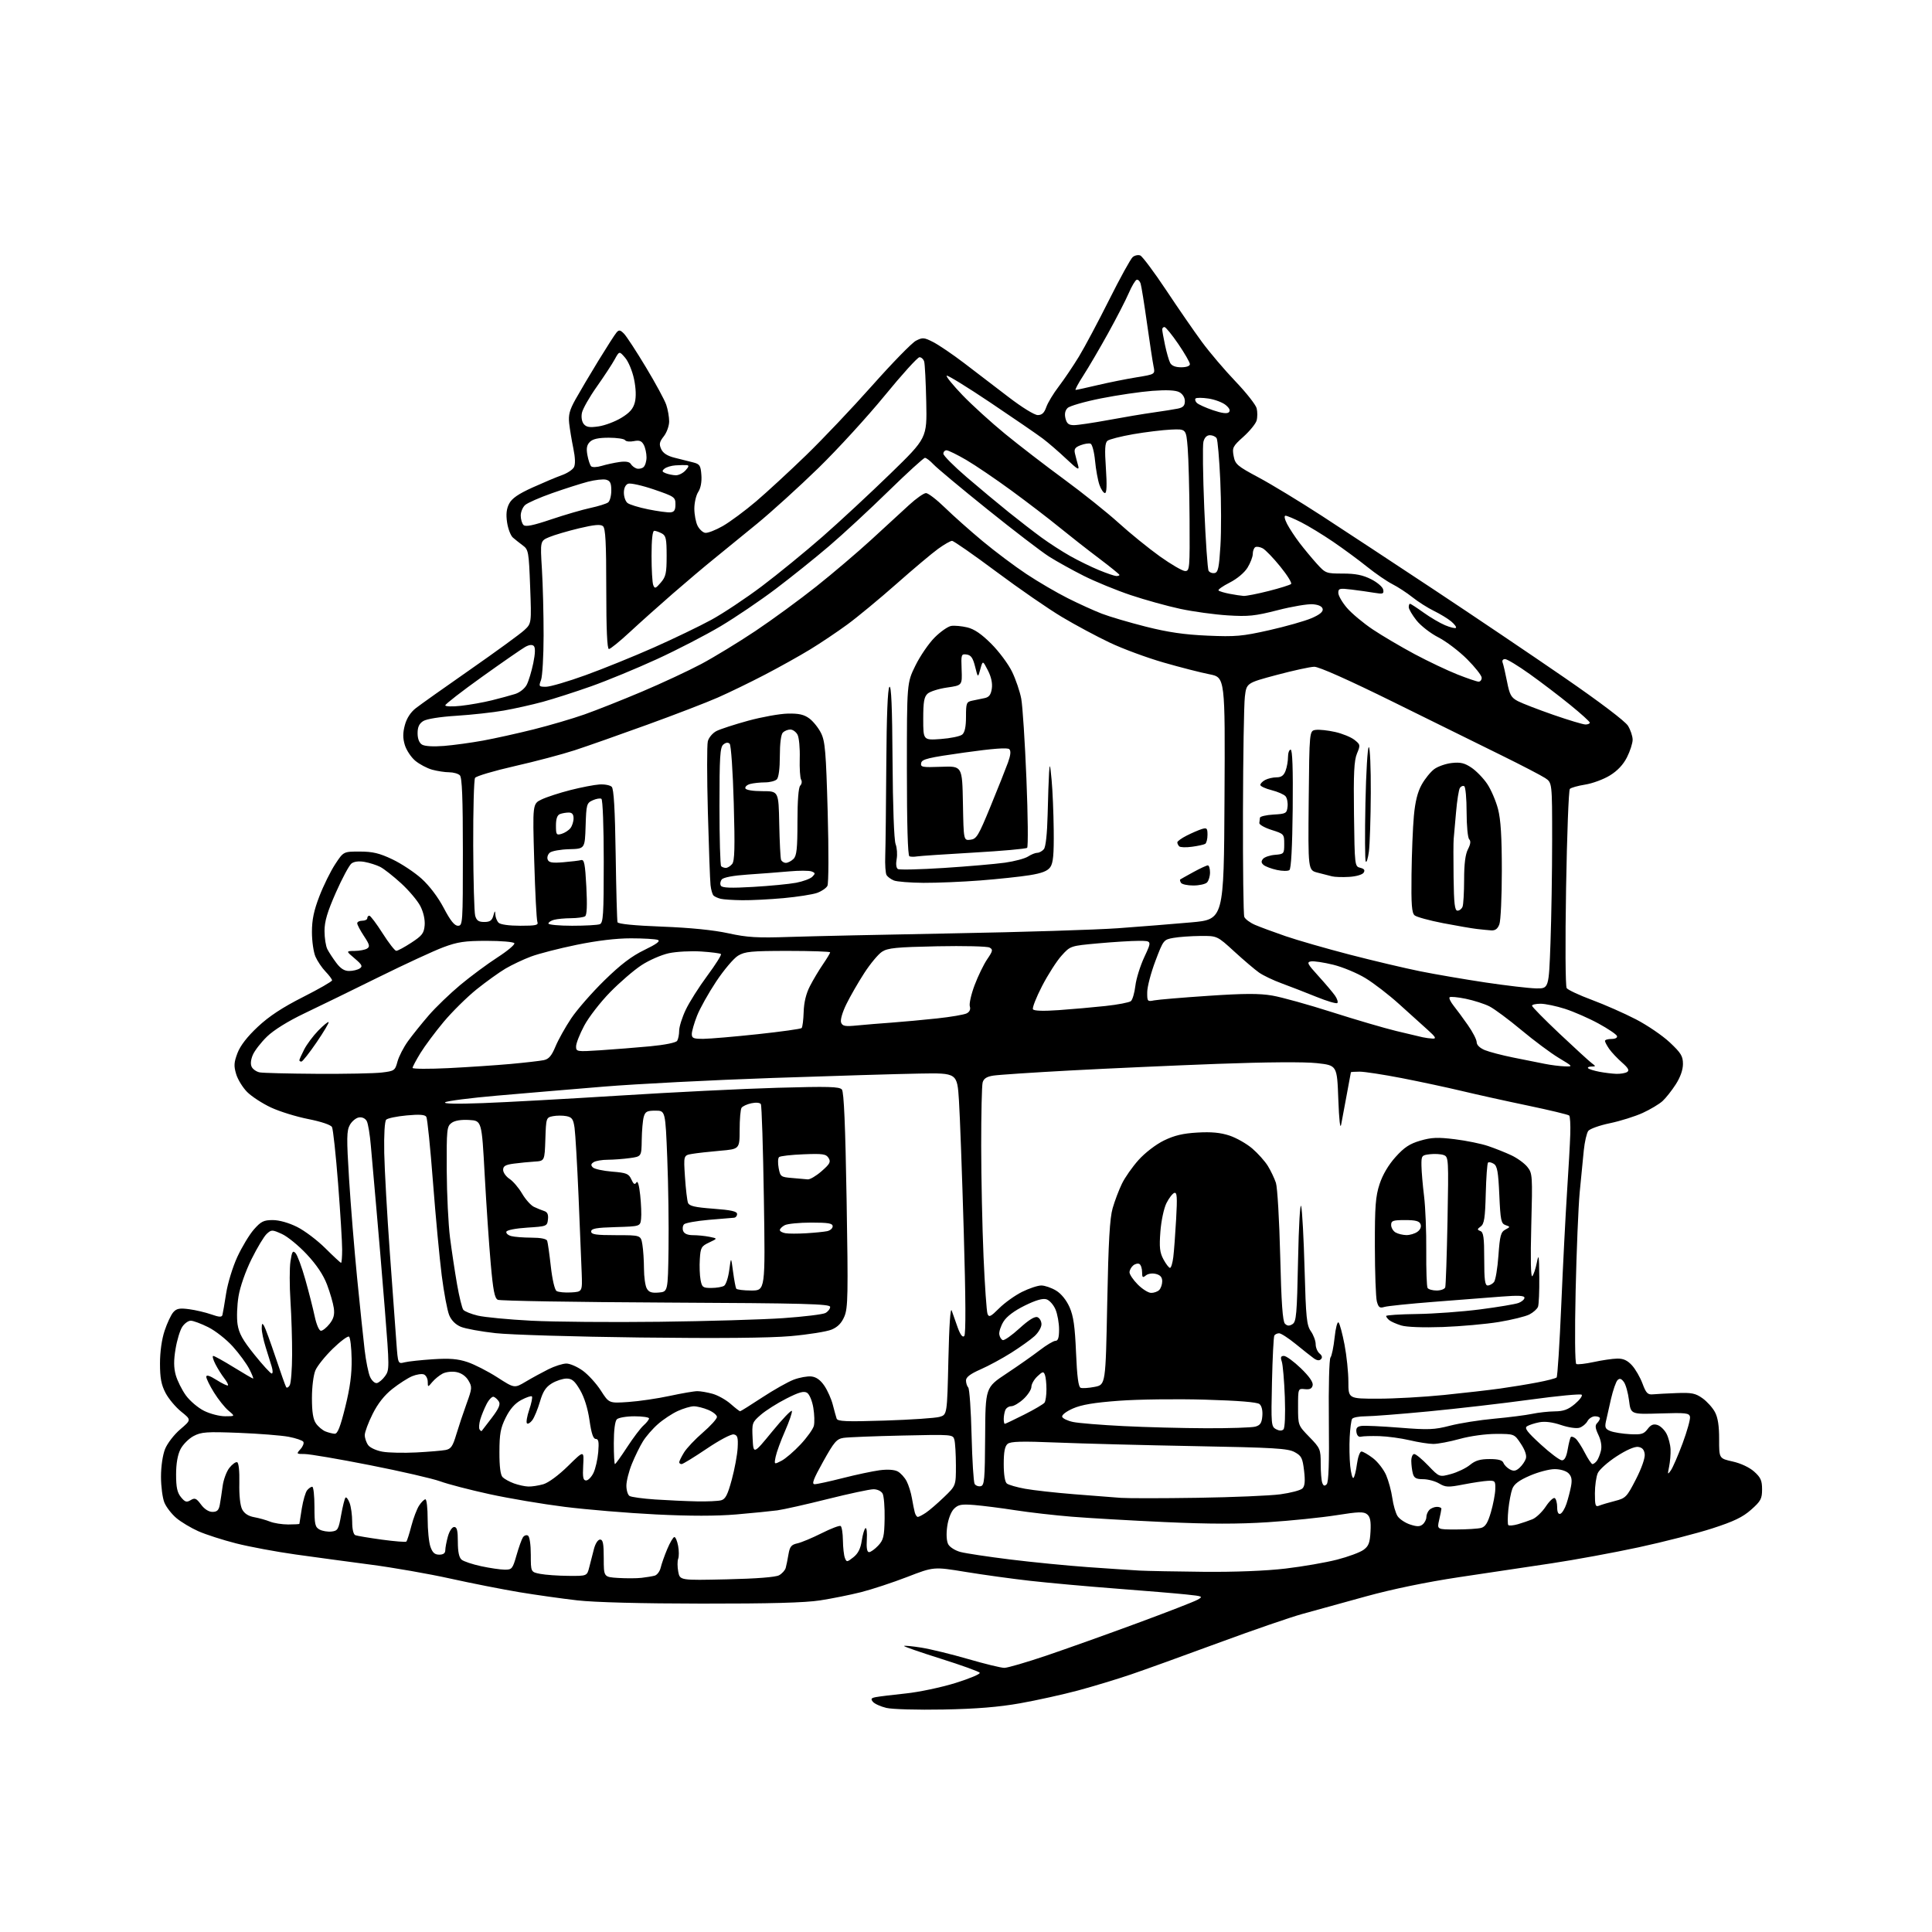 <?xml version="1.0" encoding="UTF-8" standalone="no"?>
<svg 
  version="1.1" 
  xmlns="http://www.w3.org/2000/svg" 
  xmlns:xlink="http://www.w3.org/1999/xlink" 
  xmlns:svg="http://www.w3.org/2000/svg"
  xmlns:rdf="http://www.w3.org/1999/02/22-rdf-syntax-ns#"
  xmlns:cc="http://creativecommons.org/ns#"
  xmlns:dc="http://purl.org/dc/elements/1.1/"
  viewBox="0 0 768 768"
  width="768"
  height="768"
>
<style>svg {background-color: white; }</style>"
<path stroke="none" fill="black" fill-rule="evenodd" d="M375.00,679.56C364.76,679.76 354.64,679.47 352.34,678.92C350.05,678.37 347.65,677.28 347.00,676.50C346.05,675.35 346.27,674.99 348.16,674.63C349.45,674.38 354.79,673.73 360.03,673.18C365.28,672.64 374.17,670.76 379.79,669.02C385.42,667.27 389.77,665.44 389.47,664.95C389.17,664.46 382.19,661.95 373.97,659.36C365.74,656.77 359.18,654.49 359.38,654.29C359.58,654.09 362.70,654.39 366.32,654.97C369.93,655.55 378.29,657.59 384.90,659.51C391.50,661.43 397.96,663.00 399.24,663.00C400.52,663.00 408.08,660.79 416.04,658.10C423.99,655.40 440.18,649.63 452.00,645.26C463.83,640.90 474.63,636.71 476.00,635.94C478.38,634.62 478.16,634.51 471.50,633.82C467.65,633.41 455.05,632.36 443.50,631.48C431.95,630.60 416.65,629.21 409.50,628.40C402.35,627.60 390.80,626.00 383.84,624.86C371.17,622.78 371.17,622.78 360.61,626.87C354.80,629.11 346.55,631.83 342.27,632.91C338.00,633.98 330.68,635.46 326.00,636.18C320.03,637.11 306.06,637.49 279.00,637.46C254.88,637.44 236.39,636.95 229.50,636.17C223.45,635.48 213.10,634.02 206.50,632.93C199.90,631.83 187.53,629.40 179.00,627.51C170.47,625.62 156.30,623.14 147.50,621.99C138.70,620.83 125.20,619.01 117.50,617.93C109.80,616.85 99.16,614.87 93.85,613.52C88.55,612.17 81.80,610.00 78.85,608.69C75.91,607.38 71.98,605.03 70.11,603.45C68.25,601.88 66.11,599.12 65.36,597.33C64.61,595.53 64.00,590.91 64.00,587.05C64.00,582.93 64.67,578.38 65.62,576.00C66.51,573.77 69.22,570.25 71.66,568.18C76.08,564.40 76.08,564.40 72.03,561.15C69.81,559.36 67.00,556.01 65.80,553.70C64.11,550.47 63.60,547.77 63.60,542.00C63.60,537.39 64.30,532.38 65.43,529.00C66.43,525.98 67.98,522.67 68.87,521.65C70.19,520.15 71.36,519.92 75.20,520.43C77.79,520.78 81.75,521.71 84.00,522.50C87.14,523.61 88.16,523.66 88.42,522.72C88.60,522.05 89.26,518.20 89.89,514.16C90.52,510.10 92.51,503.60 94.34,499.64C96.17,495.69 99.13,490.78 100.93,488.73C103.74,485.54 104.81,485.00 108.41,485.00C110.96,485.00 114.75,486.06 118.05,487.70C121.05,489.18 126.12,493.01 129.33,496.20C132.54,499.39 135.35,502.00 135.58,502.00C135.81,502.00 136.01,499.64 136.01,496.75C136.02,493.86 135.29,482.05 134.40,470.50C133.50,458.95 132.41,448.83 131.97,448.02C131.49,447.14 127.68,445.86 122.54,444.84C117.79,443.91 111.11,441.84 107.70,440.24C104.28,438.64 100.04,435.88 98.27,434.11C96.50,432.34 94.52,429.13 93.88,426.98C92.90,423.71 92.99,422.33 94.41,418.59C95.54,415.64 98.29,412.09 102.48,408.17C106.96,403.97 112.24,400.50 120.41,396.36C126.78,393.14 131.99,390.14 132.00,389.71C132.00,389.27 130.83,387.69 129.40,386.21C127.97,384.72 126.17,382.05 125.40,380.28C124.63,378.51 124.00,374.11 124.00,370.50C124.00,365.61 124.76,361.97 126.98,356.22C128.62,351.97 131.45,346.25 133.26,343.50C136.55,338.50 136.55,338.50 143.03,338.51C148.18,338.52 150.83,339.15 156.00,341.61C159.57,343.31 164.80,346.77 167.61,349.31C170.72,352.13 174.16,356.67 176.41,360.96C179.06,366.00 180.66,368.00 182.05,368.00C183.94,368.00 184.00,367.06 184.00,338.70C184.00,317.24 183.68,309.08 182.80,308.20C182.14,307.54 180.23,307.00 178.55,306.99C176.87,306.99 173.83,306.52 171.78,305.96C169.74,305.39 166.71,303.78 165.05,302.39C163.39,300.99 161.54,298.18 160.92,296.14C160.10,293.40 160.11,291.32 160.94,288.23C161.66,285.53 163.22,283.13 165.28,281.52C167.05,280.14 176.82,273.20 187.00,266.11C197.18,259.01 206.80,252.00 208.39,250.52C211.29,247.84 211.29,247.84 210.74,233.20C210.22,219.33 210.07,218.48 207.85,216.84C206.56,215.88 204.77,214.47 203.88,213.69C202.99,212.91 201.96,210.21 201.58,207.69C201.09,204.44 201.33,202.26 202.39,200.22C203.47,198.13 206.02,196.36 211.69,193.79C215.99,191.85 221.23,189.64 223.34,188.89C225.45,188.15 227.61,186.73 228.14,185.75C228.76,184.58 228.68,181.98 227.91,178.23C227.26,175.08 226.52,170.61 226.26,168.29C225.90,164.95 226.41,162.99 228.75,158.79C230.37,155.88 234.44,149.00 237.80,143.50C241.17,138.00 244.44,132.89 245.09,132.16C246.05,131.04 246.57,131.13 248.06,132.66C249.05,133.67 252.97,139.68 256.77,146.00C260.58,152.32 264.21,159.03 264.84,160.90C265.48,162.77 266.00,165.75 266.00,167.51C266.00,169.28 265.04,171.95 263.87,173.44C262.12,175.66 261.94,176.56 262.83,178.52C263.57,180.15 265.27,181.24 268.21,181.97C270.57,182.55 273.85,183.38 275.50,183.80C278.18,184.48 278.53,185.03 278.81,188.86C279.01,191.55 278.54,194.06 277.56,195.55C276.70,196.86 276.01,199.86 276.01,202.21C276.02,204.57 276.60,207.62 277.29,208.99C277.98,210.36 279.33,211.63 280.28,211.81C281.22,212.00 284.38,210.78 287.30,209.12C290.21,207.45 296.17,203.03 300.55,199.31C304.92,195.58 313.85,187.35 320.39,181.01C326.93,174.68 338.79,162.18 346.74,153.23C354.69,144.28 362.49,136.28 364.09,135.45C366.75,134.08 367.32,134.12 370.95,135.98C373.13,137.09 378.65,140.83 383.21,144.30C387.77,147.76 395.71,153.84 400.86,157.80C406.21,161.91 411.21,165.00 412.52,165.00C414.19,165.00 415.10,164.15 415.91,161.84C416.51,160.09 418.76,156.38 420.90,153.59C423.03,150.79 426.64,145.44 428.91,141.71C431.18,137.97 436.58,127.82 440.92,119.16C445.26,110.49 449.47,102.85 450.28,102.18C451.09,101.51 452.43,101.23 453.26,101.55C454.09,101.87 458.72,108.06 463.55,115.31C468.37,122.57 474.80,131.88 477.84,136.00C480.88,140.12 486.86,147.16 491.13,151.62C495.40,156.09 499.19,160.90 499.54,162.30C499.89,163.71 499.88,165.90 499.52,167.18C499.15,168.46 496.80,171.34 494.29,173.60C490.04,177.41 489.77,177.95 490.39,181.28C491.01,184.57 491.80,185.25 500.32,189.80C505.41,192.52 516.76,199.42 525.54,205.12C534.32,210.83 554.32,224.00 570.00,234.38C585.67,244.76 609.03,260.51 621.90,269.38C635.97,279.07 646.03,286.70 647.14,288.50C648.16,290.15 648.99,292.64 649.00,294.04C649.00,295.43 647.99,298.58 646.75,301.03C645.25,303.99 642.97,306.41 639.93,308.27C637.42,309.81 633.00,311.44 630.12,311.89C627.24,312.35 624.50,313.12 624.04,313.61C623.57,314.10 622.90,331.82 622.54,353.00C622.17,375.02 622.27,392.05 622.78,392.79C623.27,393.50 627.79,395.62 632.84,397.49C637.88,399.37 645.71,402.82 650.25,405.17C654.79,407.51 660.86,411.65 663.75,414.36C668.23,418.57 669.00,419.83 669.00,422.95C669.00,425.27 667.96,428.23 666.14,431.05C664.57,433.50 662.20,436.49 660.89,437.69C659.57,438.90 656.02,441.02 652.99,442.41C649.96,443.79 644.11,445.63 639.99,446.49C635.87,447.34 631.99,448.73 631.36,449.56C630.74,450.39 629.93,453.87 629.58,457.29C629.22,460.70 628.49,468.23 627.95,474.00C627.42,479.77 626.69,497.37 626.34,513.10C625.96,529.77 626.07,541.91 626.60,542.21C627.09,542.49 630.20,542.14 633.50,541.43C636.80,540.71 641.01,540.10 642.87,540.06C645.31,540.02 646.91,540.75 648.74,542.75C650.12,544.26 652.00,547.52 652.92,550.00C654.33,553.79 654.98,554.46 657.05,554.27C658.40,554.14 662.65,553.92 666.50,553.77C672.49,553.54 673.97,553.84 676.77,555.83C678.56,557.11 680.79,559.58 681.72,561.33C682.89,563.52 683.40,566.85 683.38,572.13C683.36,579.76 683.36,579.76 688.76,580.97C691.99,581.69 695.44,583.31 697.31,584.99C699.90,587.30 700.45,588.54 700.45,592.03C700.45,595.77 699.95,596.72 696.11,600.12C692.76,603.10 689.24,604.79 680.64,607.57C674.51,609.55 661.35,612.93 651.38,615.08C641.41,617.23 625.88,620.08 616.88,621.43C607.87,622.77 591.27,625.26 580.00,626.95C567.03,628.90 553.44,631.71 543.00,634.59C533.92,637.09 522.56,640.23 517.74,641.56C512.92,642.89 497.84,648.09 484.24,653.11C470.63,658.13 455.00,663.77 449.50,665.64C444.00,667.51 434.55,670.37 428.50,672.00C422.45,673.62 412.10,675.91 405.50,677.08C397.00,678.59 388.10,679.31 375.00,679.56zM255.00,627.22C256.93,627.00 259.29,626.61 260.25,626.35C261.21,626.08 262.28,624.66 262.63,623.18C262.97,621.71 264.15,618.36 265.25,615.75C266.35,613.14 267.62,611.00 268.08,611.00C268.54,611.00 269.20,612.57 269.56,614.49C269.92,616.41 269.94,618.72 269.59,619.63C269.24,620.53 269.25,622.84 269.61,624.75C270.27,628.23 270.27,628.23 288.88,627.81C300.66,627.55 308.30,626.95 309.68,626.20C310.88,625.54 312.08,624.21 312.34,623.25C312.61,622.29 313.10,619.85 313.44,617.82C313.96,614.79 314.57,614.03 316.97,613.51C318.57,613.16 322.91,611.34 326.61,609.48C330.31,607.62 333.72,606.32 334.17,606.61C334.63,606.89 335.03,609.45 335.07,612.31C335.11,615.16 335.46,618.32 335.86,619.31C336.53,621.03 336.71,621.02 339.23,619.04C341.10,617.56 342.08,615.62 342.56,612.46C342.93,609.99 343.60,607.75 344.05,607.47C344.51,607.19 344.74,609.22 344.57,611.98C344.37,615.36 344.66,617.00 345.46,617.00C346.12,617.00 347.74,615.84 349.08,614.42C351.20,612.16 351.52,610.83 351.65,603.67C351.73,599.18 351.37,594.71 350.86,593.75C350.32,592.74 348.78,592.00 347.21,592.00C345.72,592.01 337.52,593.76 329.00,595.89C320.48,598.03 311.48,600.05 309.00,600.39C306.52,600.72 299.19,601.45 292.71,602.01C284.78,602.68 274.29,602.69 260.71,602.01C249.59,601.46 233.30,600.10 224.50,599.00C215.70,597.90 202.20,595.62 194.50,593.93C186.80,592.25 178.03,589.97 175.01,588.86C172.00,587.76 159.42,584.86 147.07,582.43C134.72,579.99 123.05,578.00 121.15,578.00C117.79,578.00 117.74,577.94 119.44,576.06C120.41,575.00 120.92,573.68 120.58,573.13C120.24,572.58 117.61,571.69 114.73,571.14C111.85,570.60 102.96,569.90 94.97,569.58C82.14,569.08 80.04,569.23 76.97,570.84C75.06,571.85 72.71,574.21 71.75,576.08C70.61,578.32 70.00,581.79 70.00,586.14C70.00,591.23 70.45,593.33 71.93,595.14C73.56,597.12 74.18,597.31 75.80,596.32C77.46,595.32 78.04,595.57 79.90,598.07C81.24,599.89 82.97,601.00 84.45,601.00C86.27,601.00 86.96,600.34 87.36,598.25C87.64,596.74 88.15,593.39 88.49,590.82C88.82,588.25 90.03,584.96 91.16,583.52C92.29,582.08 93.69,581.06 94.26,581.25C94.89,581.46 95.24,584.77 95.14,589.55C95.03,594.41 95.47,598.47 96.26,599.99C97.11,601.64 98.72,602.68 101.02,603.10C102.94,603.44 105.77,604.24 107.32,604.86C108.86,605.49 112.13,606.00 114.57,606.00C117.00,606.00 119.00,605.89 119.01,605.75C119.01,605.61 119.44,602.87 119.97,599.65C120.50,596.42 121.45,593.16 122.09,592.40C122.72,591.63 123.64,591.00 124.12,591.00C124.61,591.00 125.00,594.58 125.00,598.96C125.00,605.97 125.25,607.06 127.05,608.03C128.18,608.63 130.31,608.98 131.80,608.81C134.27,608.53 134.59,607.97 135.61,602.22C136.23,598.76 137.01,595.66 137.34,595.33C137.67,595.00 138.41,595.94 138.97,597.43C139.54,598.91 140.00,602.30 140.00,604.96C140.00,607.94 140.49,609.97 141.27,610.27C141.97,610.54 146.71,611.33 151.79,612.03C156.88,612.72 161.27,613.07 161.54,612.80C161.81,612.52 162.70,609.75 163.51,606.63C164.32,603.50 165.72,599.83 166.61,598.47C167.50,597.11 168.63,596.00 169.12,596.00C169.60,596.00 170.00,599.53 170.00,603.85C170.00,608.17 170.49,613.12 171.10,614.85C171.92,617.20 172.80,618.00 174.60,618.00C176.22,618.00 177.00,617.43 177.01,616.25C177.01,615.29 177.48,612.81 178.05,610.75C178.65,608.62 179.72,607.00 180.55,607.00C181.65,607.00 182.00,608.40 182.00,612.88C182.00,616.89 182.48,619.15 183.50,620.00C184.33,620.69 187.82,621.85 191.25,622.59C194.69,623.33 198.89,623.95 200.59,623.96C203.49,624.00 203.77,623.67 205.32,618.25C206.22,615.09 207.37,611.88 207.87,611.12C208.37,610.36 209.28,610.05 209.89,610.43C210.53,610.83 211.00,614.03 211.00,618.01C211.00,624.91 211.00,624.91 214.75,625.64C216.81,626.04 221.84,626.40 225.92,626.43C233.35,626.50 233.35,626.50 234.24,623.00C234.72,621.08 235.56,617.81 236.10,615.75C236.67,613.57 237.69,612.00 238.54,612.00C239.69,612.00 240.00,613.58 240.00,619.45C240.00,626.90 240.00,626.90 245.75,627.26C248.91,627.45 253.07,627.44 255.00,627.22zM478.51,624.82C491.00,624.93 503.21,624.45 511.01,623.53C517.88,622.72 527.10,621.12 531.50,619.98C535.90,618.85 540.62,617.10 542.00,616.10C544.06,614.62 544.55,613.33 544.80,608.81C545.02,604.71 544.68,602.98 543.47,601.98C542.12,600.85 540.14,600.91 531.18,602.33C525.31,603.26 513.11,604.51 504.07,605.10C492.22,605.87 480.79,605.86 463.07,605.05C449.56,604.43 432.88,603.47 426.00,602.91C419.12,602.35 409.00,601.19 403.50,600.33C398.00,599.47 390.74,598.55 387.36,598.27C382.15,597.86 380.92,598.08 379.22,599.78C378.05,600.95 376.93,603.86 376.53,606.80C376.10,609.89 376.26,612.62 376.94,613.88C377.54,615.01 379.71,616.38 381.77,616.93C383.82,617.48 392.70,618.82 401.50,619.91C410.30,621.00 424.25,622.37 432.50,622.96C440.75,623.54 449.98,624.16 453.00,624.33C456.02,624.49 467.50,624.71 478.51,624.82zM578.86,607.99C583.06,607.98 587.52,607.70 588.76,607.37C590.46,606.91 591.41,605.39 592.66,601.13C593.56,598.03 594.35,593.92 594.40,592.00C594.49,588.73 594.31,588.51 591.50,588.64C589.85,588.72 585.46,589.38 581.73,590.10C575.67,591.28 574.67,591.24 572.08,589.71C570.49,588.77 567.63,588.00 565.71,588.00C562.95,588.00 562.11,587.54 561.63,585.75C561.30,584.51 561.02,582.26 561.01,580.75C561.01,579.24 561.53,578.00 562.17,578.00C562.82,578.00 565.33,580.07 567.76,582.61C572.17,587.21 572.17,587.21 576.83,585.94C579.40,585.23 582.77,583.61 584.33,582.33C586.45,580.58 588.39,580.00 592.11,580.00C595.63,580.00 597.23,580.44 597.65,581.53C597.97,582.37 599.12,583.53 600.20,584.11C601.72,584.92 602.60,584.77 604.06,583.45C605.10,582.51 606.23,580.87 606.56,579.80C606.95,578.58 606.22,576.41 604.57,573.93C601.97,570.00 601.97,570.00 594.72,570.00C590.53,570.00 584.40,570.85 580.24,572.00C576.27,573.10 571.56,573.99 569.76,573.99C567.97,573.98 563.72,573.32 560.33,572.51C556.93,571.71 551.53,570.98 548.33,570.88C545.12,570.79 541.84,570.89 541.02,571.10C540.11,571.35 539.42,570.67 539.21,569.33C538.96,567.70 539.46,567.07 541.19,566.83C542.46,566.65 549.31,566.96 556.42,567.53C567.84,568.44 570.15,568.35 576.42,566.73C580.31,565.73 588.23,564.47 594.00,563.95C599.77,563.42 606.52,562.56 609.00,562.04C611.48,561.51 615.54,561.07 618.04,561.04C621.54,561.01 623.36,560.34 626.04,558.10C627.94,556.50 629.16,554.85 628.75,554.43C628.34,554.01 619.11,554.89 608.25,556.38C597.39,557.87 579.27,559.96 568.00,561.04C556.73,562.12 545.39,563.00 542.81,563.00C540.23,563.00 537.83,563.46 537.48,564.03C537.13,564.59 536.70,567.86 536.52,571.28C536.34,574.70 536.43,579.85 536.73,582.73C537.03,585.60 537.60,587.75 538.00,587.50C538.41,587.25 539.04,584.78 539.40,582.02C539.77,579.26 540.57,577.00 541.19,577.00C541.81,577.00 543.87,578.19 545.77,579.64C547.68,581.09 550.03,584.13 551.01,586.39C551.98,588.65 553.09,592.75 553.47,595.50C553.85,598.25 554.78,601.47 555.54,602.66C556.31,603.85 558.54,605.35 560.50,606.00C563.28,606.92 564.41,606.91 565.54,605.97C566.34,605.30 567.00,604.00 567.00,603.08C567.00,602.15 567.54,600.86 568.20,600.20C568.86,599.54 570.21,599.00 571.20,599.00C572.19,599.00 572.99,599.34 572.98,599.75C572.96,600.16 572.56,602.19 572.08,604.25C571.21,608.00 571.21,608.00 578.86,607.99zM603.33,605.92C605.07,605.42 607.70,604.52 609.18,603.92C610.65,603.31 613.03,601.04 614.47,598.87C615.90,596.70 617.51,595.20 618.04,595.52C618.57,595.85 619.00,597.48 619.00,599.14C619.00,601.11 619.44,602.02 620.25,601.76C620.94,601.53 622.03,599.76 622.68,597.81C623.33,595.87 624.15,592.71 624.51,590.79C624.99,588.23 624.73,586.87 623.51,585.65C622.54,584.69 620.25,584.00 617.99,584.00C615.87,584.00 611.44,585.17 608.15,586.60C603.84,588.46 601.88,589.93 601.16,591.85C600.61,593.31 599.91,597.02 599.59,600.09C599.28,603.17 599.27,605.94 599.58,606.25C599.90,606.56 601.58,606.41 603.33,605.92zM364.84,603.00C365.24,603.00 366.67,602.26 368.03,601.35C369.39,600.45 372.64,597.65 375.25,595.14C380.00,590.58 380.00,590.58 379.99,582.54C379.98,578.12 379.71,573.53 379.39,572.35C378.82,570.21 378.63,570.20 358.66,570.65C347.57,570.89 337.08,571.31 335.35,571.57C332.58,571.99 331.60,573.13 327.20,581.03C323.31,588.01 322.56,590.00 323.85,589.99C324.76,589.99 329.79,588.89 335.02,587.56C340.26,586.22 346.84,584.83 349.63,584.45C352.81,584.03 355.52,584.21 356.85,584.92C358.02,585.55 359.62,587.30 360.40,588.81C361.19,590.33 362.13,593.35 362.50,595.53C362.87,597.72 363.39,600.29 363.65,601.25C363.92,602.21 364.45,603.00 364.84,603.00zM635.75,598.50C636.71,598.11 639.52,597.28 641.99,596.65C646.23,595.56 646.69,595.09 650.29,588.08C652.53,583.73 653.98,579.60 653.80,578.08C653.59,576.26 652.82,575.40 651.19,575.17C649.76,574.97 646.48,576.41 642.59,578.94C639.13,581.19 635.79,584.17 635.15,585.57C634.52,586.96 634.00,590.60 634.00,593.65C634.00,598.55 634.21,599.13 635.75,598.50zM277.00,596.82C281.12,596.91 285.47,596.71 286.67,596.39C288.38,595.93 289.26,594.23 290.90,588.15C292.04,583.94 293.09,578.26 293.23,575.53C293.45,571.43 293.19,570.51 291.69,570.20C290.67,569.99 285.97,572.48 280.88,575.92C275.93,579.26 271.46,582.00 270.94,582.00C270.42,582.00 270.00,581.66 270.00,581.25C270.01,580.84 270.86,579.10 271.90,577.40C272.94,575.69 276.31,572.12 279.40,569.46C282.48,566.80 285.00,564.01 285.00,563.26C285.00,562.51 283.44,561.25 281.53,560.45C279.62,559.65 277.04,559.01 275.78,559.02C274.53,559.03 271.67,559.87 269.43,560.89C267.20,561.91 263.66,564.24 261.57,566.08C259.47,567.91 256.78,571.01 255.58,572.96C254.37,574.91 252.40,578.92 251.20,581.88C249.99,584.84 249.00,588.76 249.00,590.57C249.00,592.39 249.56,594.24 250.25,594.67C250.94,595.11 255.55,595.74 260.50,596.07C265.45,596.40 272.88,596.74 277.00,596.82zM476.00,595.40C490.02,595.19 504.86,594.56 508.96,594.01C513.07,593.45 517.02,592.41 517.74,591.68C518.70,590.73 518.88,588.79 518.39,584.64C517.79,579.56 517.36,578.71 514.61,577.22C511.93,575.77 506.47,575.44 475.00,574.86C454.93,574.49 430.30,573.85 420.29,573.44C406.10,572.86 401.74,572.97 400.54,573.97C399.43,574.89 399.00,577.14 399.00,582.00C399.00,586.22 399.47,589.12 400.25,589.73C400.94,590.27 404.20,591.21 407.50,591.81C410.80,592.41 419.57,593.39 427.00,593.98C434.43,594.57 442.75,595.22 445.50,595.42C448.25,595.62 461.98,595.62 476.00,595.40zM210.01,590.92C211.39,590.97 214.07,590.55 215.97,590.01C218.01,589.42 222.04,586.45 225.80,582.76C232.16,576.50 232.16,576.50 231.83,582.50C231.57,587.29 231.80,588.50 232.99,588.50C233.80,588.50 235.12,587.15 235.92,585.50C236.71,583.85 237.56,580.14 237.81,577.25C238.15,573.17 237.93,572.00 236.82,572.00C235.81,572.00 235.09,569.83 234.33,564.55C233.65,559.84 232.27,555.44 230.58,552.55C228.46,548.92 227.37,548.00 225.21,548.00C223.72,548.01 221.08,548.87 219.34,549.93C216.95,551.39 215.81,553.15 214.64,557.18C213.78,560.11 212.43,563.40 211.63,564.50C210.82,565.60 209.85,566.18 209.47,565.80C209.09,565.42 209.50,562.98 210.38,560.38C211.27,557.79 211.74,555.41 211.44,555.10C211.13,554.80 209.23,555.44 207.20,556.52C204.69,557.87 202.74,560.09 201.04,563.50C198.97,567.66 198.54,569.96 198.53,577.20C198.51,583.00 198.94,586.34 199.80,587.20C200.51,587.92 202.53,589.03 204.29,589.67C206.06,590.32 208.63,590.88 210.01,590.92zM389.84,590.79C391.31,590.50 391.51,588.27 391.61,571.01C391.72,551.55 391.72,551.55 400.11,546.00C404.73,542.94 410.67,538.77 413.33,536.72C415.98,534.68 418.79,533.00 419.58,533.00C420.60,533.00 421.00,531.72 421.00,528.47C421.00,525.98 420.37,522.42 419.59,520.56C418.82,518.71 417.20,516.88 416.00,516.50C414.52,516.03 411.77,516.82 407.34,519.00C403.18,521.05 400.15,523.33 398.91,525.35C397.84,527.08 397.09,529.36 397.23,530.42C397.38,531.48 398.01,532.51 398.62,532.71C399.24,532.92 402.23,530.81 405.27,528.03C408.93,524.69 411.34,523.19 412.40,523.60C413.28,523.94 414.00,525.21 414.00,526.42C414.00,527.63 412.76,529.75 411.25,531.13C409.74,532.51 405.57,535.48 402.00,537.74C398.43,540.00 392.91,542.99 389.75,544.37C385.72,546.14 384.00,547.45 384.00,548.74C384.00,549.77 384.40,551.03 384.89,551.55C385.38,552.07 385.98,560.63 386.22,570.58C386.47,580.52 387.01,589.20 387.43,589.88C387.84,590.56 388.93,590.97 389.84,590.79zM527.38,590.01C528.16,589.22 528.42,581.53 528.24,564.81C528.09,551.27 528.37,540.25 528.89,539.62C529.39,539.00 530.13,535.43 530.53,531.67C530.92,527.92 531.63,525.23 532.10,525.70C532.56,526.16 533.63,530.14 534.47,534.52C535.31,538.91 536.00,545.54 536.00,549.25C536.00,556.00 536.00,556.00 547.75,556.00C554.21,556.00 566.02,555.34 574.00,554.53C581.98,553.72 592.02,552.57 596.31,551.97C600.61,551.37 607.27,550.28 611.12,549.54C614.97,548.81 618.42,547.92 618.78,547.56C619.13,547.20 619.97,534.22 620.63,518.70C621.29,503.19 622.32,483.07 622.91,474.00C623.51,464.93 624.10,454.48 624.21,450.80C624.33,447.11 624.14,443.80 623.78,443.44C623.42,443.08 616.01,441.30 607.31,439.48C598.62,437.67 586.77,435.04 581.00,433.66C575.23,432.28 564.53,429.99 557.24,428.57C549.95,427.16 542.41,426.00 540.49,426.00C538.57,426.00 537.00,426.11 537.00,426.25C537.00,426.39 536.27,430.32 535.38,435.00C534.50,439.68 533.48,445.07 533.14,447.00C532.74,449.15 532.31,445.30 532.00,437.00C531.50,423.50 531.50,423.50 523.50,422.62C518.55,422.07 503.48,422.18 484.00,422.90C466.68,423.55 440.35,424.73 425.50,425.53C410.65,426.33 396.86,427.25 394.85,427.57C392.21,427.98 391.03,428.75 390.61,430.32C390.29,431.52 390.03,442.85 390.04,455.50C390.05,468.15 390.47,487.96 390.97,499.52C391.47,511.08 392.19,521.32 392.55,522.28C393.12,523.76 393.79,523.44 397.17,520.07C399.34,517.90 403.43,514.97 406.25,513.56C409.08,512.15 412.54,511.00 413.95,511.00C415.35,511.01 417.99,511.92 419.82,513.03C421.86,514.27 423.91,516.81 425.16,519.62C426.72,523.16 427.30,527.22 427.74,537.68C428.14,547.20 428.68,551.32 429.57,551.67C430.27,551.93 432.78,551.77 435.17,551.30C439.50,550.44 439.50,550.44 440.14,517.97C440.62,493.46 441.15,484.21 442.30,480.26C443.13,477.37 444.79,472.99 445.99,470.53C447.18,468.06 450.17,463.80 452.63,461.07C455.18,458.24 459.49,454.93 462.66,453.38C466.79,451.36 470.22,450.54 475.99,450.21C481.56,449.88 485.16,450.23 488.74,451.41C491.48,452.32 495.55,454.63 497.79,456.55C500.03,458.47 502.82,461.59 503.99,463.48C505.16,465.38 506.60,468.41 507.20,470.21C507.79,472.02 508.55,485.07 508.90,499.21C509.35,517.89 509.87,525.27 510.79,526.19C511.72,527.12 512.50,527.17 513.78,526.37C515.31,525.41 515.56,522.55 516.00,500.89C516.28,487.12 516.82,477.81 517.24,479.50C517.65,481.15 518.26,492.40 518.59,504.50C519.12,523.91 519.42,526.82 521.10,529.21C522.14,530.70 523.00,533.01 523.00,534.34C523.00,535.67 523.69,537.33 524.54,538.04C525.57,538.88 525.75,539.65 525.09,540.31C524.43,540.97 523.45,540.83 522.18,539.90C521.12,539.13 517.91,536.59 515.04,534.25C512.17,531.91 509.21,530.00 508.47,530.00C507.73,530.00 506.87,530.40 506.57,530.88C506.27,531.37 505.85,539.70 505.63,549.41C505.25,566.22 505.33,567.10 507.22,568.12C508.52,568.81 509.56,568.84 510.19,568.21C510.77,567.63 510.99,562.39 510.74,555.36C510.50,548.84 509.95,542.49 509.53,541.25C508.95,539.53 509.15,539.00 510.39,539.00C511.28,539.00 514.30,541.21 517.10,543.90C520.42,547.11 522.05,549.45 521.81,550.65C521.53,552.00 520.69,552.42 518.71,552.21C516.00,551.92 516.00,551.92 516.00,559.26C516.00,566.60 516.00,566.60 520.50,571.23C524.82,575.67 525.00,576.11 525.00,581.85C525.00,585.14 525.28,588.58 525.63,589.49C526.10,590.71 526.56,590.84 527.38,590.01zM664.19,584.50C664.96,583.40 667.07,578.55 668.87,573.72C670.66,568.89 671.98,564.17 671.80,563.22C671.50,561.69 670.21,561.54 659.86,561.87C648.26,562.23 648.26,562.23 647.57,556.73C647.19,553.70 646.27,550.39 645.51,549.36C644.49,547.99 643.84,547.79 643.00,548.62C642.38,549.23 641.20,552.61 640.39,556.12C639.57,559.63 638.65,563.73 638.34,565.23C637.88,567.48 638.22,568.13 640.24,568.90C641.59,569.41 645.06,569.96 647.95,570.11C652.44,570.35 653.45,570.06 654.94,568.08C656.23,566.37 657.25,565.94 658.85,566.45C660.05,566.83 661.67,568.40 662.47,569.94C663.27,571.49 663.99,574.27 664.07,576.12C664.15,577.98 663.89,581.08 663.50,583.00C662.84,586.20 662.90,586.33 664.19,584.50zM244.45,582.00C244.70,582.00 246.88,578.96 249.30,575.25C251.72,571.54 254.66,567.64 255.85,566.60C257.03,565.55 258.00,564.31 258.00,563.85C258.00,563.38 255.39,563.00 252.20,563.00C249.01,563.00 245.86,563.54 245.20,564.20C244.46,564.94 244.00,568.58 244.00,573.70C244.00,578.26 244.20,582.00 244.45,582.00zM310.64,580.69C312.25,579.86 315.67,576.92 318.24,574.17C320.81,571.42 323.19,568.10 323.52,566.79C323.85,565.48 323.75,562.23 323.30,559.56C322.85,556.85 321.76,554.25 320.83,553.66C319.55,552.86 317.64,553.39 312.57,555.97C308.94,557.81 304.37,560.71 302.42,562.41C298.96,565.42 298.88,565.67 299.18,571.84C299.50,578.17 299.50,578.17 306.98,569.03C311.10,564.00 314.61,560.34 314.79,560.88C314.98,561.43 313.74,565.03 312.05,568.89C310.35,572.75 308.69,577.32 308.34,579.05C307.71,582.20 307.71,582.20 310.64,580.69zM633.03,582.00C633.43,582.00 634.20,581.44 634.74,580.75C635.28,580.06 636.02,578.25 636.39,576.71C636.82,574.93 636.45,572.65 635.39,570.40C634.14,567.77 634.00,566.60 634.86,565.74C635.49,565.11 636.00,564.24 636.00,563.80C636.00,563.36 635.12,563.00 634.04,563.00C632.95,563.00 631.61,563.87 631.04,564.93C630.47,566.00 629.04,567.17 627.86,567.55C626.64,567.93 623.47,567.46 620.54,566.47C617.18,565.33 614.16,564.94 611.93,565.37C610.04,565.73 607.84,566.45 607.04,566.95C605.88,567.69 607.01,569.19 612.47,574.19C616.25,577.66 620.05,580.50 620.90,580.50C621.94,580.50 622.69,579.08 623.19,576.11C623.61,573.70 624.17,571.50 624.45,571.22C624.72,570.94 625.56,571.22 626.31,571.84C627.06,572.46 628.72,575.00 629.99,577.49C631.27,579.97 632.64,582.00 633.03,582.00zM165.50,577.37C170.45,577.11 175.67,576.67 177.10,576.40C179.26,575.99 179.98,574.96 181.39,570.20C182.33,567.07 184.16,561.58 185.46,558.01C187.69,551.88 187.73,551.35 186.20,548.76C185.17,547.02 183.41,545.79 181.39,545.41C179.60,545.08 177.20,545.36 175.90,546.06C174.62,546.74 172.79,548.24 171.82,549.40C170.07,551.50 170.07,551.50 170.03,549.22C170.01,547.96 169.32,546.68 168.48,546.35C167.65,546.03 165.56,546.35 163.85,547.06C162.13,547.77 158.59,550.05 155.98,552.11C152.79,554.63 150.19,557.93 148.11,562.10C146.40,565.52 145.00,569.29 145.00,570.47C145.00,571.65 145.61,573.45 146.36,574.47C147.10,575.50 149.68,576.67 152.11,577.08C154.52,577.50 160.55,577.62 165.50,577.37zM133.05,569.94C134.21,569.98 135.28,567.25 137.26,559.25C139.17,551.52 139.88,546.17 139.78,540.20C139.71,535.64 139.24,531.65 138.73,531.33C138.22,531.02 135.32,533.18 132.29,536.13C129.26,539.08 126.15,542.95 125.39,544.72C124.60,546.55 124.00,551.29 124.00,555.75C124.00,561.30 124.46,564.22 125.61,565.85C126.49,567.11 128.18,568.53 129.36,569.01C130.54,569.48 132.20,569.90 133.05,569.94zM191.49,568.82C191.65,568.64 193.46,566.28 195.52,563.57C198.28,559.93 199.01,558.24 198.31,557.13C197.79,556.30 196.85,555.45 196.24,555.25C195.62,555.04 194.36,556.34 193.43,558.13C192.51,559.92 191.37,562.71 190.90,564.33C190.44,565.96 190.31,567.70 190.63,568.21C190.94,568.72 191.33,568.99 191.49,568.82zM479.50,567.75C488.85,567.78 497.62,567.49 499.00,567.11C500.98,566.56 501.56,565.68 501.80,562.87C501.98,560.71 501.55,558.87 500.68,558.15C499.74,557.37 492.28,556.77 478.88,556.38C467.67,556.06 452.35,556.26 444.83,556.82C434.92,557.55 429.89,558.40 426.50,559.90C423.82,561.08 422.00,562.49 422.23,563.20C422.46,563.88 424.41,564.81 426.57,565.26C428.73,565.72 437.70,566.45 446.50,566.89C455.30,567.34 470.15,567.72 479.50,567.75zM399.42,566.00C399.65,566.00 403.14,564.34 407.17,562.31C411.20,560.28 414.83,558.14 415.23,557.56C415.64,556.98 415.98,554.62 415.98,552.33C415.99,550.04 415.72,547.43 415.37,546.53C414.82,545.09 414.46,545.16 412.37,547.12C411.07,548.35 410.00,550.21 410.00,551.27C410.00,552.33 408.60,554.50 406.89,556.10C405.19,557.69 402.98,559.00 402.00,559.00C401.02,559.00 399.94,559.71 399.61,560.58C399.27,561.45 399.00,563.03 399.00,564.08C399.00,565.14 399.19,566.00 399.42,566.00zM351.77,564.70C362.07,564.37 371.85,563.71 373.50,563.23C376.50,562.36 376.50,562.36 377.00,540.43C377.31,526.77 377.81,519.44 378.33,521.00C378.79,522.38 379.87,525.43 380.73,527.80C381.78,530.65 382.64,531.76 383.30,531.10C383.97,530.43 383.90,516.41 383.10,489.30C382.45,466.86 381.59,443.55 381.20,437.50C380.50,426.50 380.50,426.50 365.50,426.76C357.25,426.90 330.93,427.69 307.00,428.51C283.07,429.34 252.93,430.88 240.00,431.95C227.07,433.01 207.95,434.63 197.50,435.54C187.05,436.45 177.82,437.63 177.00,438.16C176.03,438.78 181.30,438.90 192.00,438.50C201.07,438.17 225.60,436.81 246.50,435.50C267.40,434.18 295.53,432.79 309.01,432.41C329.37,431.83 333.71,431.95 334.67,433.11C335.47,434.08 336.04,447.40 336.54,477.00C337.18,514.70 337.08,519.93 335.67,523.29C334.55,525.95 333.03,527.51 330.56,528.54C328.63,529.34 321.30,530.51 314.28,531.13C305.82,531.87 285.60,532.05 254.50,531.68C228.65,531.37 202.78,530.59 197.00,529.95C191.22,529.31 185.02,528.18 183.21,527.43C181.11,526.56 179.43,524.89 178.56,522.79C177.81,520.98 176.47,513.88 175.59,507.00C174.72,500.12 173.15,483.40 172.11,469.84C171.07,456.27 169.89,444.62 169.47,443.96C168.93,443.08 166.73,442.92 161.63,443.40C157.73,443.76 154.08,444.52 153.52,445.09C152.91,445.71 152.60,451.01 152.74,458.31C152.88,465.02 153.88,482.88 154.97,498.00C156.07,513.12 157.24,529.26 157.58,533.85C158.20,542.20 158.20,542.20 160.85,541.54C162.31,541.18 167.39,540.63 172.14,540.32C178.72,539.90 181.98,540.16 185.81,541.44C188.58,542.36 193.91,545.09 197.67,547.50C204.50,551.90 204.50,551.90 209.00,549.22C211.47,547.75 215.53,545.54 218.00,544.30C220.47,543.07 223.67,542.05 225.10,542.03C226.53,542.01 229.48,543.29 231.66,544.87C233.84,546.45 237.08,550.01 238.86,552.79C242.10,557.84 242.10,557.84 249.80,557.31C254.04,557.02 261.43,555.93 266.24,554.89C271.05,553.85 276.00,553.00 277.24,553.01C278.48,553.01 281.20,553.48 283.28,554.06C285.35,554.64 288.56,556.43 290.41,558.05C292.25,559.67 293.96,561.00 294.20,561.00C294.44,561.00 298.38,558.54 302.95,555.53C307.52,552.53 313.16,549.34 315.48,548.45C317.81,547.57 321.00,546.99 322.57,547.17C324.50,547.39 326.18,548.61 327.72,550.90C328.98,552.77 330.48,556.15 331.05,558.40C331.63,560.66 332.31,563.13 332.57,563.90C332.97,565.05 336.25,565.19 351.77,564.70zM89.50,562.99C93.50,562.99 93.50,562.99 90.82,560.75C89.34,559.51 86.76,556.27 85.07,553.55C83.38,550.83 82.00,548.02 82.00,547.29C82.00,546.41 83.35,546.83 86.09,548.56C88.35,549.98 90.38,550.96 90.61,550.72C90.84,550.49 90.19,549.22 89.16,547.90C88.13,546.58 86.53,544.04 85.62,542.25C84.70,540.46 84.32,539.00 84.77,539.00C85.22,539.00 88.88,541.02 92.89,543.50C96.91,545.98 100.38,548.00 100.62,548.00C100.85,548.00 100.17,546.29 99.10,544.20C98.03,542.11 95.09,538.09 92.56,535.28C90.03,532.46 85.63,529.00 82.78,527.58C79.94,526.16 76.81,525.00 75.83,525.00C74.85,525.00 73.32,526.10 72.44,527.45C71.56,528.79 70.36,532.73 69.79,536.20C69.02,540.75 69.05,543.64 69.86,546.60C70.49,548.85 72.30,552.49 73.89,554.69C75.48,556.89 78.74,559.65 81.14,560.84C83.54,562.03 87.30,563.00 89.50,562.99zM115.18,550.65C115.67,549.77 116.10,544.32 116.12,538.55C116.15,532.79 115.85,523.13 115.46,517.10C115.07,511.07 115.07,504.02 115.46,501.44C116.05,497.51 116.38,496.96 117.47,498.12C118.19,498.88 119.93,503.55 121.33,508.50C122.73,513.45 124.42,520.09 125.09,523.25C125.80,526.58 126.85,529.00 127.59,529.00C128.28,529.00 129.83,527.76 131.02,526.25C132.63,524.21 133.06,522.60 132.70,520.00C132.43,518.08 131.22,513.88 130.01,510.68C128.53,506.78 125.88,502.81 121.95,498.61C118.73,495.16 114.27,491.52 112.05,490.52C108.18,488.78 107.91,488.77 106.05,490.46C104.98,491.42 102.26,495.95 100.00,500.50C97.60,505.34 95.44,511.50 94.82,515.29C94.22,518.86 94.05,523.87 94.43,526.41C94.98,530.02 96.45,532.69 101.15,538.52C104.45,542.63 107.54,546.00 108.01,546.00C108.48,546.00 108.48,544.76 108.01,543.25C107.55,541.74 106.46,538.25 105.60,535.50C104.73,532.75 104.03,529.38 104.04,528.00C104.06,526.03 104.25,525.83 104.97,527.05C105.47,527.90 107.52,533.53 109.54,539.55C111.55,545.57 113.44,550.90 113.74,551.38C114.03,551.86 114.68,551.53 115.18,550.65zM149.82,549.79C150.63,549.63 152.10,548.38 153.09,547.00C154.83,544.59 154.82,543.64 152.98,520.50C151.93,507.30 150.40,489.07 149.58,480.00C148.76,470.93 147.79,459.90 147.42,455.50C147.06,451.10 146.33,446.69 145.81,445.69C145.24,444.60 144.01,444.00 142.72,444.19C141.53,444.36 139.90,445.70 139.08,447.16C137.79,449.47 137.74,452.33 138.76,468.66C139.40,479.02 140.85,496.73 141.96,508.00C143.08,519.27 144.42,532.13 144.94,536.57C145.46,541.01 146.44,545.87 147.12,547.36C147.80,548.86 149.02,549.95 149.82,549.79zM573.50,527.51C565.70,527.78 559.10,527.54 557.00,526.89C555.08,526.30 552.94,525.36 552.25,524.79C551.56,524.22 551.00,523.47 551.01,523.13C551.01,522.78 556.53,522.43 563.26,522.34C569.99,522.25 581.31,521.42 588.41,520.50C595.51,519.58 602.38,518.43 603.66,517.94C604.95,517.45 606.00,516.52 606.00,515.88C606.00,515.01 603.58,514.89 596.75,515.42C591.66,515.82 579.62,516.76 570.00,517.50C560.38,518.25 551.51,519.16 550.30,519.53C548.47,520.09 547.96,519.72 547.32,517.35C546.90,515.78 546.55,505.95 546.53,495.50C546.50,479.45 546.80,475.60 548.41,470.68C549.63,466.97 551.92,463.08 554.75,459.93C558.21,456.08 560.37,454.66 564.60,453.43C569.05,452.13 571.51,452.03 578.29,452.86C582.84,453.42 588.79,454.63 591.53,455.56C594.26,456.48 598.42,458.14 600.77,459.24C603.12,460.34 605.99,462.42 607.15,463.87C609.18,466.41 609.23,467.23 608.70,487.37C608.36,500.48 608.51,507.89 609.10,507.30C609.62,506.78 610.43,504.36 610.91,501.93C611.65,498.15 611.80,499.00 611.89,507.67C611.95,513.26 611.72,518.56 611.38,519.46C611.04,520.35 609.50,521.72 607.96,522.52C606.43,523.31 600.97,524.66 595.83,525.51C590.70,526.35 580.65,527.25 573.50,527.51zM262.00,525.43C280.98,525.20 303.19,524.55 311.37,523.98C319.54,523.41 327.08,522.49 328.12,521.94C329.15,521.38 330.00,520.29 330.00,519.52C330.00,518.32 320.12,518.06 264.75,517.79C228.86,517.62 198.77,517.12 197.88,516.68C196.61,516.06 196.01,512.99 195.06,502.19C194.39,494.66 193.32,478.82 192.67,467.00C191.50,445.50 191.50,445.50 186.50,445.21C183.28,445.02 180.79,445.43 179.50,446.38C177.63,447.75 177.51,448.94 177.58,465.17C177.63,474.70 178.22,486.77 178.89,492.00C179.56,497.23 180.82,505.55 181.68,510.50C182.54,515.45 183.67,520.02 184.17,520.66C184.68,521.30 187.28,522.35 189.94,522.98C192.60,523.62 202.14,524.53 211.14,525.00C220.14,525.47 243.03,525.66 262.00,525.43zM227.00,513.76C231.50,513.50 231.50,513.50 231.23,506.00C231.09,501.88 230.52,488.15 229.98,475.50C229.44,462.85 228.72,450.63 228.40,448.35C227.90,444.86 227.38,444.11 225.15,443.68C223.69,443.40 221.28,443.41 219.79,443.70C217.12,444.23 217.07,444.37 216.79,452.87C216.50,461.50 216.50,461.50 212.50,461.75C210.30,461.89 206.59,462.25 204.25,462.56C200.92,463.00 200.00,463.54 200.00,465.04C200.00,466.09 201.14,467.70 202.54,468.62C203.94,469.53 206.19,472.17 207.54,474.47C208.88,476.77 211.00,479.14 212.24,479.74C213.48,480.33 215.32,481.08 216.32,481.40C217.61,481.82 218.04,482.78 217.82,484.74C217.51,487.44 217.34,487.51 209.58,488.00C205.03,488.29 201.50,488.98 201.29,489.62C201.08,490.24 201.95,491.02 203.21,491.36C204.47,491.70 208.10,491.98 211.28,491.99C214.99,492.00 217.23,492.45 217.52,493.25C217.76,493.94 218.41,498.52 218.96,503.43C219.53,508.55 220.49,512.71 221.23,513.19C221.93,513.65 224.53,513.90 227.00,513.76zM261.82,513.81C265.50,513.50 265.50,513.50 265.75,496.50C265.89,487.15 265.67,470.95 265.25,460.50C264.50,441.50 264.50,441.50 260.55,441.50C257.18,441.50 256.49,441.87 255.89,444.00C255.51,445.38 255.15,449.48 255.10,453.11C255.00,459.73 255.00,459.73 250.36,460.36C247.81,460.71 243.87,461.01 241.61,461.02C239.35,461.02 236.83,461.45 236.01,461.97C234.88,462.68 234.80,463.20 235.67,464.07C236.30,464.70 239.74,465.45 243.31,465.74C249.06,466.20 249.93,466.55 250.97,468.83C251.85,470.77 252.34,471.07 252.97,470.04C253.50,469.19 254.06,471.03 254.49,475.10C254.87,478.62 255.03,482.86 254.84,484.50C254.50,487.50 254.50,487.50 244.75,487.79C236.99,488.01 235.00,488.37 235.00,489.54C235.00,490.72 236.87,491.00 244.87,491.00C254.74,491.00 254.74,491.00 255.36,494.75C255.70,496.81 255.98,501.12 255.99,504.32C256.00,507.51 256.48,511.03 257.07,512.12C257.89,513.66 258.97,514.04 261.82,513.81zM457.55,513.94C458.68,513.97 460.14,513.46 460.80,512.80C461.46,512.14 462.00,510.57 462.00,509.32C462.00,507.72 461.25,506.85 459.49,506.41C458.05,506.05 456.34,506.30 455.49,507.01C454.24,508.05 454.00,507.84 454.00,505.68C454.00,504.27 453.53,502.83 452.96,502.47C452.38,502.12 451.26,502.37 450.46,503.04C449.66,503.70 449.00,504.93 449.00,505.76C449.00,506.60 450.46,508.77 452.25,510.58C454.04,512.39 456.42,513.91 457.55,513.94zM298.67,513.00C304.22,513.00 304.22,513.00 303.65,476.47C303.34,456.38 302.80,439.48 302.45,438.91C302.07,438.31 300.50,438.17 298.65,438.57C296.92,438.94 295.17,439.76 294.77,440.38C294.36,440.99 294.02,444.93 294.02,449.13C294.00,456.77 294.00,456.77 286.25,457.44C281.99,457.81 276.97,458.37 275.11,458.69C271.72,459.27 271.72,459.27 272.29,467.89C272.60,472.62 273.14,477.24 273.49,478.14C273.99,479.41 276.19,479.93 283.56,480.48C290.67,481.01 293.00,481.53 293.00,482.59C293.00,483.37 292.44,484.03 291.75,484.07C291.06,484.11 286.54,484.49 281.71,484.91C276.87,485.34 272.47,486.13 271.93,486.67C271.38,487.22 271.22,488.42 271.57,489.33C271.99,490.42 273.35,491.00 275.48,491.00C277.28,491.00 280.22,491.29 282.02,491.65C285.30,492.31 285.30,492.31 281.90,493.91C278.79,495.37 278.47,495.93 278.19,500.50C278.01,503.25 278.14,506.96 278.48,508.75C279.04,511.73 279.40,512.00 282.80,511.98C284.83,511.98 287.10,511.59 287.84,511.12C288.58,510.65 289.50,507.84 289.89,504.88C290.60,499.50 290.60,499.50 291.40,505.50C291.84,508.80 292.41,511.84 292.66,512.25C292.91,512.66 295.62,513.00 298.67,513.00zM571.09,513.00C572.73,513.00 574.26,512.44 574.50,511.75C574.73,511.06 575.14,499.11 575.41,485.20C575.87,460.59 575.83,459.87 573.89,459.15C572.79,458.75 570.34,458.60 568.44,458.82C565.13,459.20 565.00,459.37 565.05,463.36C565.08,465.64 565.55,471.10 566.09,475.50C566.63,479.90 567.03,489.68 566.96,497.23C566.90,504.77 567.14,511.41 567.48,511.98C567.83,512.54 569.46,513.00 571.09,513.00zM591.38,511.00C592.14,511.00 593.26,510.39 593.88,509.65C594.50,508.90 595.29,504.16 595.65,499.10C596.21,491.19 596.60,489.75 598.38,488.80C600.42,487.70 600.43,487.68 598.48,487.00C596.71,486.38 596.45,485.12 596.00,475.01C595.59,465.81 595.18,463.51 593.80,462.64C592.86,462.05 591.83,461.84 591.51,462.16C591.18,462.49 590.78,468.05 590.61,474.53C590.36,484.17 590.00,486.53 588.62,487.53C587.15,488.61 587.13,488.84 588.47,489.35C589.71,489.83 590.00,491.94 590.00,500.47C590.00,508.75 590.29,511.00 591.38,511.00zM465.10,504.00C465.53,504.00 466.11,502.09 466.40,499.75C466.69,497.41 467.20,490.61 467.53,484.64C468.03,475.88 467.89,473.86 466.82,474.20C466.10,474.42 464.68,476.27 463.67,478.29C462.65,480.35 461.59,485.34 461.27,489.62C460.80,495.87 461.02,497.89 462.50,500.64C463.50,502.49 464.67,504.00 465.10,504.00zM320.50,490.24C323.80,490.04 327.51,489.67 328.75,489.42C329.99,489.17 331.00,488.30 331.00,487.48C331.00,486.29 329.33,486.00 322.43,486.00C317.72,486.00 313.00,486.47 311.93,487.04C310.87,487.60 310.00,488.47 310.00,488.97C310.00,489.46 311.01,490.03 312.25,490.23C313.49,490.44 317.20,490.44 320.50,490.24zM559.06,490.97C560.47,490.99 562.45,490.39 563.47,489.64C564.61,488.81 565.08,487.65 564.69,486.64C564.21,485.39 562.74,485.00 558.53,485.00C553.71,485.00 553.00,485.25 553.00,486.95C553.00,488.02 553.79,489.36 554.75,489.92C555.71,490.48 557.65,490.95 559.06,490.97zM321.08,468.82C321.95,468.92 324.43,467.46 326.58,465.58C329.90,462.68 330.33,461.88 329.38,460.33C328.39,458.73 327.12,458.54 319.38,458.85C314.49,459.04 310.13,459.54 309.68,459.97C309.23,460.39 309.16,462.35 309.53,464.32C310.17,467.74 310.41,467.91 314.85,468.27C317.41,468.47 320.21,468.72 321.08,468.82zM126.00,426.86C137.28,426.93 148.86,426.70 151.75,426.35C156.78,425.75 157.04,425.57 158.00,422.01C158.54,419.98 160.42,416.33 162.17,413.90C163.91,411.48 167.63,406.86 170.42,403.63C173.21,400.40 178.88,394.95 183.00,391.51C187.12,388.08 193.77,383.15 197.77,380.57C201.77,377.99 204.78,375.45 204.46,374.94C204.14,374.42 199.19,374.00 193.46,374.00C184.78,374.00 181.92,374.42 176.27,376.53C172.55,377.91 160.95,383.28 150.50,388.44C140.05,393.60 126.78,400.08 121.00,402.83C114.48,405.94 108.85,409.44 106.14,412.06C103.75,414.38 101.20,417.67 100.48,419.38C99.65,421.37 99.51,423.08 100.09,424.17C100.59,425.10 102.01,426.06 103.25,426.29C104.49,426.53 114.72,426.79 126.00,426.86zM642.50,426.87C644.15,426.92 646.09,426.60 646.81,426.14C647.79,425.52 647.27,424.57 644.76,422.36C642.92,420.74 640.64,418.32 639.70,416.99C638.77,415.65 638.00,414.21 638.00,413.78C638.00,413.35 639.16,413.00 640.58,413.00C642.10,413.00 643.01,412.52 642.78,411.84C642.56,411.19 639.26,408.96 635.45,406.88C631.63,404.79 625.64,402.17 622.14,401.04C618.65,399.92 614.26,399.00 612.39,399.00C610.53,399.00 609.00,399.35 609.00,399.79C609.00,400.22 613.89,405.19 619.87,410.84C625.85,416.48 631.59,421.73 632.62,422.52C634.45,423.90 634.45,423.94 632.58,423.97C631.53,423.99 630.96,424.30 631.32,424.66C631.68,425.02 633.67,425.64 635.74,426.04C637.81,426.44 640.85,426.81 642.50,426.87zM178.25,424.60C186.09,424.21 197.22,423.46 203.00,422.94C208.78,422.41 214.69,421.73 216.14,421.43C218.15,421.02 219.26,419.73 220.81,416.01C221.92,413.33 224.74,408.29 227.06,404.82C229.39,401.34 235.31,394.56 240.23,389.75C246.73,383.39 251.07,380.09 256.15,377.63C261.07,375.25 262.64,374.07 261.48,373.63C260.57,373.28 255.76,373.00 250.78,373.00C244.95,373.00 237.27,373.92 229.17,375.59C222.26,377.01 214.12,379.10 211.09,380.24C208.06,381.37 203.50,383.53 200.96,385.02C198.43,386.52 193.23,390.25 189.42,393.31C185.62,396.38 179.75,402.17 176.38,406.19C173.02,410.21 168.86,415.80 167.13,418.61C165.41,421.42 164.00,424.08 164.00,424.51C164.00,424.94 170.41,424.98 178.25,424.60zM621.94,423.89C625.38,424.00 625.38,424.00 619.64,420.54C616.48,418.64 609.79,413.66 604.77,409.47C599.76,405.29 594.05,401.05 592.08,400.05C590.11,399.05 585.88,397.69 582.67,397.03C579.46,396.37 576.57,396.10 576.24,396.43C575.91,396.76 576.62,398.26 577.82,399.77C579.03,401.27 581.58,404.74 583.50,407.49C585.43,410.23 587.00,413.29 587.00,414.29C587.00,415.39 588.27,416.62 590.25,417.44C592.04,418.17 597.10,419.49 601.50,420.38C605.90,421.26 611.52,422.39 614.00,422.88C616.48,423.38 620.05,423.83 621.94,423.89zM119.81,422.00C119.37,422.00 119.00,421.76 119.00,421.46C119.00,421.16 119.85,419.25 120.90,417.21C121.94,415.17 124.46,411.79 126.50,409.69C128.54,407.59 130.40,406.07 130.63,406.30C130.86,406.53 128.71,410.16 125.84,414.36C122.97,418.56 120.26,422.00 119.81,422.00zM238.75,417.49C244.11,417.14 252.98,416.43 258.45,415.92C264.33,415.36 268.72,414.47 269.18,413.74C269.61,413.06 269.98,411.23 269.98,409.69C269.99,408.14 271.16,404.41 272.59,401.41C274.01,398.40 277.87,392.31 281.16,387.87C284.45,383.43 286.89,379.56 286.59,379.25C286.28,378.95 282.73,378.49 278.69,378.23C274.65,377.97 268.91,378.28 265.92,378.91C262.94,379.55 258.02,381.69 255.00,383.68C251.97,385.66 246.34,390.52 242.49,394.46C238.63,398.41 234.02,404.37 232.24,407.71C230.46,411.05 229.00,414.76 229.00,415.95C229.00,418.07 229.22,418.11 238.75,417.49zM279.75,412.95C282.36,412.92 292.04,412.09 301.27,411.10C310.49,410.11 318.31,409.02 318.66,408.67C319.01,408.32 319.37,405.44 319.47,402.27C319.58,398.48 320.43,394.96 321.96,392.00C323.23,389.52 325.56,385.62 327.14,383.32C328.71,381.02 330.00,378.88 330.00,378.57C330.00,378.26 322.46,378.00 313.25,378.00C298.54,378.01 296.12,378.24 293.37,379.91C291.65,380.96 287.75,385.57 284.70,390.16C281.65,394.75 278.22,400.88 277.08,403.79C275.94,406.69 275.00,409.96 275.00,411.04C275.00,412.72 275.68,412.99 279.75,412.95zM569.50,412.86C571.09,412.93 570.68,412.21 567.50,409.36C565.30,407.39 560.20,402.79 556.17,399.14C552.14,395.49 546.12,390.85 542.78,388.82C539.45,386.80 533.68,384.40 529.96,383.49C526.24,382.58 522.28,381.98 521.15,382.17C519.34,382.46 519.69,383.15 524.10,388.00C526.85,391.02 529.81,394.53 530.69,395.78C531.56,397.04 531.98,398.36 531.61,398.72C531.25,399.08 527.48,397.97 523.23,396.24C518.98,394.52 512.80,392.12 509.50,390.91C506.20,389.71 502.15,387.77 500.50,386.62C498.85,385.46 494.43,381.70 490.67,378.26C483.84,372.00 483.84,372.00 477.17,372.06C473.50,372.09 468.70,372.43 466.50,372.82C462.55,373.52 462.46,373.63 459.29,382.01C457.52,386.68 456.06,392.24 456.04,394.37C456.00,398.06 456.12,398.21 458.75,397.67C460.26,397.37 469.95,396.55 480.27,395.86C494.68,394.89 500.61,394.87 505.77,395.76C509.47,396.39 520.15,399.36 529.50,402.35C538.85,405.34 550.33,408.70 555.00,409.83C559.67,410.96 564.40,412.08 565.50,412.32C566.60,412.57 568.40,412.81 569.50,412.86zM340.76,407.63C343.92,407.32 350.10,406.81 354.50,406.50C358.90,406.18 367.00,405.43 372.50,404.84C378.00,404.25 383.31,403.34 384.30,402.82C385.45,402.22 385.89,401.22 385.52,400.05C385.20,399.04 386.05,395.26 387.41,391.64C388.77,388.02 391.03,383.37 392.43,381.31C394.69,378.00 394.79,377.46 393.37,376.67C392.49,376.17 383.11,375.95 372.54,376.16C356.22,376.50 352.91,376.83 350.60,378.34C349.10,379.32 345.93,383.14 343.55,386.82C341.16,390.51 337.97,396.05 336.46,399.14C334.84,402.44 333.97,405.48 334.35,406.48C334.91,407.92 335.93,408.11 340.76,407.63zM420.88,401.54C426.17,401.17 434.52,400.43 439.43,399.90C444.35,399.37 448.90,398.50 449.55,397.96C450.19,397.42 451.00,394.68 451.33,391.86C451.66,389.04 453.28,383.87 454.92,380.37C457.89,374.00 457.89,374.00 452.70,374.00C449.84,374.00 442.55,374.45 436.50,375.00C425.50,376.00 425.50,376.00 422.00,379.87C420.07,381.99 416.59,387.43 414.25,391.95C411.91,396.48 410.28,400.64 410.62,401.20C411.03,401.86 414.68,401.98 420.88,401.54zM610.59,392.90C615.68,393.00 615.68,393.00 616.34,374.84C616.70,364.85 617.00,346.43 617.00,333.91C617.00,311.14 617.00,311.14 614.25,309.30C612.74,308.30 604.98,304.26 597.00,300.33C589.02,296.40 569.65,286.85 553.94,279.09C536.09,270.28 524.28,265.02 522.44,265.05C520.82,265.07 514.10,266.54 507.50,268.30C495.50,271.51 495.50,271.51 494.85,277.00C494.49,280.03 494.15,300.58 494.10,322.67C494.04,344.76 494.28,363.56 494.62,364.46C494.96,365.35 496.88,366.78 498.87,367.64C500.87,368.50 506.32,370.52 511.00,372.13C515.67,373.74 527.15,377.04 536.50,379.47C545.85,381.89 558.45,384.87 564.50,386.09C570.55,387.31 582.25,389.31 590.50,390.55C598.75,391.78 607.79,392.84 610.59,392.90zM138.80,385.98C140.29,385.98 142.18,385.52 143.00,384.97C144.25,384.14 143.91,383.48 141.00,381.01C137.50,378.05 137.50,378.05 141.00,378.01C142.93,377.99 145.15,377.56 145.93,377.06C147.13,376.31 146.92,375.47 144.68,372.10C143.21,369.87 142.00,367.58 142.00,367.02C142.00,366.46 142.90,366.00 144.00,366.00C145.10,366.00 146.00,365.55 146.00,365.00C146.00,364.45 146.37,364.00 146.82,364.00C147.27,364.00 149.63,367.14 152.07,370.97C154.51,374.81 156.96,377.96 157.51,377.97C158.07,377.99 160.77,376.53 163.51,374.74C167.82,371.93 168.54,370.98 168.81,367.81C168.99,365.58 168.33,362.61 167.11,360.22C166.01,358.07 162.56,353.97 159.44,351.12C156.31,348.26 152.58,345.33 151.13,344.60C149.68,343.87 146.90,342.98 144.95,342.63C142.71,342.22 140.79,342.45 139.73,343.24C138.82,343.93 136.03,349.12 133.53,354.77C130.11,362.52 129.00,366.28 129.00,370.09C129.00,372.86 129.51,376.11 130.13,377.32C130.74,378.52 132.34,380.96 133.68,382.75C135.38,385.03 136.91,386.00 138.80,385.98zM314.00,372.44C322.52,372.16 351.77,371.52 379.00,371.02C406.23,370.53 435.70,369.61 444.50,368.98C453.30,368.34 466.35,367.30 473.50,366.66C486.50,365.50 486.50,365.50 486.76,317.38C487.02,269.26 487.02,269.26 480.76,268.03C477.32,267.36 469.11,265.26 462.53,263.36C455.95,261.47 446.36,257.93 441.22,255.49C436.07,253.06 427.51,248.47 422.18,245.29C416.86,242.12 405.10,234.01 396.05,227.26C387.01,220.52 379.09,215.00 378.45,215.00C377.82,215.00 375.32,216.43 372.90,218.18C370.48,219.93 363.05,226.18 356.38,232.08C349.71,237.97 340.94,245.23 336.88,248.21C332.82,251.19 326.12,255.68 322.00,258.19C317.88,260.70 309.77,265.23 303.98,268.24C298.19,271.26 289.81,275.32 285.36,277.28C280.91,279.24 268.32,284.09 257.39,288.05C246.45,292.02 233.45,296.60 228.50,298.22C223.55,299.84 212.79,302.69 204.58,304.55C196.37,306.42 189.29,308.51 188.84,309.22C188.40,309.92 188.07,321.98 188.11,336.00C188.16,350.02 188.51,362.62 188.89,364.00C189.43,365.93 190.25,366.50 192.50,366.50C194.75,366.50 195.57,365.93 196.11,364.00C196.69,361.91 196.82,361.83 196.90,363.55C196.96,364.68 197.54,366.14 198.20,366.80C198.92,367.52 202.38,368.00 206.81,368.00C213.11,368.00 214.12,367.77 213.61,366.44C213.28,365.58 212.72,354.66 212.36,342.19C211.70,319.50 211.70,319.50 215.33,317.78C217.32,316.83 222.45,315.16 226.73,314.07C231.00,312.98 236.19,311.98 238.25,311.84C240.31,311.70 242.52,312.12 243.17,312.77C244.00,313.60 244.47,321.72 244.74,339.73C244.95,353.90 245.28,365.99 245.47,366.59C245.69,367.29 252.06,367.92 263.16,368.35C274.43,368.78 283.65,369.71 289.50,370.99C297.09,372.65 300.93,372.88 314.00,372.44zM592.77,369.84C591.52,369.75 588.92,369.50 587.00,369.27C585.08,369.05 579.06,368.01 573.64,366.97C568.22,365.92 563.14,364.53 562.35,363.88C561.20,362.92 560.95,359.66 561.10,347.59C561.20,339.29 561.62,328.81 562.04,324.30C562.56,318.63 563.52,314.80 565.15,311.89C566.44,309.57 568.69,306.80 570.14,305.73C571.59,304.66 574.74,303.56 577.14,303.30C580.59,302.92 582.22,303.32 584.98,305.19C586.89,306.49 589.70,309.39 591.21,311.65C592.72,313.90 594.64,318.37 595.48,321.58C596.58,325.80 597.00,332.61 597.00,346.14C597.00,356.44 596.56,366.02 596.02,367.43C595.34,369.24 594.38,369.95 592.77,369.84zM227.42,368.00C232.60,368.00 237.55,367.73 238.42,367.39C239.80,366.86 240.00,363.72 240.00,342.45C240.00,328.62 239.60,317.87 239.07,317.55C238.57,317.23 237.01,317.50 235.61,318.13C233.20,319.23 233.06,319.74 232.79,328.35C232.50,337.41 232.50,337.41 226.26,337.57C222.83,337.66 219.37,338.28 218.57,338.94C217.77,339.60 217.38,340.84 217.71,341.68C218.17,342.89 219.49,343.12 223.90,342.76C226.98,342.50 230.18,342.12 231.00,341.90C232.24,341.57 232.60,343.39 233.08,352.50C233.47,359.89 233.31,363.74 232.58,364.23C231.99,364.64 229.47,364.98 227.00,365.00C224.53,365.01 221.49,365.30 220.25,365.63C219.01,365.96 218.00,366.63 218.00,367.12C218.00,367.60 222.24,368.00 227.42,368.00zM579.39,362.00C580.16,362.00 581.06,361.29 581.39,360.42C581.73,359.55 582.00,354.71 582.01,349.67C582.01,343.41 582.50,339.57 583.54,337.58C584.58,335.58 584.73,334.33 584.03,333.63C583.46,333.06 583.00,328.22 583.00,322.86C583.00,317.50 582.58,312.86 582.07,312.54C581.56,312.23 580.77,312.54 580.32,313.23C579.88,313.93 579.19,318.32 578.79,323.00C578.40,327.68 577.98,332.40 577.86,333.50C577.74,334.60 577.72,341.46 577.82,348.75C577.96,359.32 578.28,362.00 579.39,362.00zM295.00,357.85C291.43,357.81 287.60,357.55 286.50,357.29C285.40,357.02 284.12,356.45 283.66,356.01C283.19,355.57 282.65,353.70 282.45,351.86C282.24,350.01 281.77,336.98 281.39,322.91C281.01,308.84 281.00,296.13 281.37,294.68C281.73,293.23 283.27,291.40 284.78,290.61C286.30,289.83 291.99,287.98 297.43,286.49C302.87,285.01 309.92,283.74 313.11,283.67C317.51,283.57 319.57,284.02 321.70,285.58C323.24,286.71 325.34,289.33 326.37,291.40C328.00,294.68 328.35,298.79 329.02,322.84C329.45,338.33 329.40,351.22 328.91,352.14C328.43,353.05 326.57,354.31 324.77,354.95C322.97,355.58 317.00,356.51 311.50,357.02C306.00,357.52 298.57,357.90 295.00,357.85zM299.39,352.56C306.05,352.17 313.74,351.43 316.48,350.91C319.22,350.39 322.12,349.31 322.91,348.52C324.17,347.26 324.13,346.99 322.62,346.41C321.66,346.04 317.64,346.03 313.69,346.39C309.74,346.75 302.34,347.31 297.26,347.65C291.50,348.04 287.61,348.77 286.92,349.59C286.32,350.32 286.16,351.44 286.56,352.09C287.09,352.95 290.52,353.08 299.39,352.56zM474.36,352.00C472.03,352.00 469.82,351.52 469.46,350.93C469.10,350.35 468.96,349.75 469.15,349.60C469.34,349.46 471.69,348.14 474.38,346.67C477.06,345.20 479.65,344.00 480.13,344.00C480.61,344.00 481.00,345.26 481.00,346.80C481.00,348.34 480.46,350.14 479.80,350.80C479.14,351.46 476.69,352.00 474.36,352.00zM367.10,350.94C361.82,350.90 356.53,350.48 355.35,350.01C354.17,349.53 352.86,348.57 352.43,347.88C352.00,347.19 351.76,343.67 351.90,340.06C352.03,336.45 352.22,320.14 352.32,303.80C352.44,284.48 352.87,273.73 353.56,273.04C354.30,272.30 354.67,281.00 354.80,302.40C354.91,320.43 355.40,333.92 356.01,335.53C356.58,337.02 356.77,339.71 356.43,341.51C356.07,343.46 356.26,345.05 356.92,345.45C357.53,345.83 365.78,345.63 375.26,345.02C384.74,344.41 395.64,343.46 399.47,342.93C403.30,342.39 407.45,341.28 408.68,340.47C409.92,339.66 411.57,339.00 412.34,339.00C413.12,339.00 414.29,338.35 414.95,337.56C415.70,336.66 416.26,331.48 416.45,323.81C416.61,317.04 416.87,309.48 417.03,307.00C417.28,303.24 417.44,303.73 418.03,310.00C418.42,314.12 418.80,323.14 418.87,330.03C418.97,339.68 418.66,343.04 417.51,344.69C416.41,346.25 414.22,347.11 409.26,347.91C405.54,348.51 396.70,349.45 389.60,350.00C382.51,350.55 372.39,350.97 367.10,350.94zM536.36,348.57C533.69,348.74 530.60,348.64 529.50,348.36C528.40,348.08 525.81,347.41 523.73,346.88C519.97,345.91 519.97,345.91 520.23,318.21C520.50,290.50 520.50,290.50 523.00,290.15C524.38,289.95 527.84,290.32 530.69,290.96C533.54,291.59 537.00,293.00 538.38,294.08C540.78,295.97 540.82,296.19 539.42,299.54C538.27,302.30 538.02,307.38 538.23,323.72C538.50,344.16 538.53,344.42 540.72,344.96C542.31,345.35 542.69,345.89 542.08,346.89C541.58,347.68 539.13,348.40 536.36,348.57zM512.56,345.87C511.98,346.32 509.74,346.29 507.58,345.82C505.42,345.35 503.05,344.46 502.32,343.85C501.33,343.03 501.27,342.38 502.06,341.42C502.66,340.70 504.81,339.97 506.83,339.81C510.39,339.51 510.50,339.39 510.50,335.50C510.50,331.58 510.40,331.47 505.50,329.92C502.75,329.05 500.55,327.81 500.60,327.17C500.65,326.53 500.77,325.57 500.85,325.05C500.93,324.53 503.36,323.97 506.25,323.80C511.18,323.52 511.52,323.33 511.82,320.69C512.00,319.14 511.65,317.28 511.04,316.55C510.44,315.82 507.93,314.72 505.47,314.10C503.01,313.48 501.00,312.54 501.00,312.02C501.00,311.50 501.87,310.60 502.93,310.04C504.00,309.47 506.03,309.00 507.46,309.00C509.32,309.00 510.32,308.28 511.02,306.43C511.56,305.02 512.00,302.55 512.00,300.93C512.00,299.32 512.47,298.00 513.05,298.00C513.76,298.00 514.03,305.59 513.87,321.53C513.71,336.71 513.25,345.35 512.56,345.87zM288.54,345.00C289.21,345.00 290.33,344.31 291.04,343.46C292.04,342.25 292.18,336.96 291.68,319.28C291.33,306.77 290.61,296.21 290.06,295.66C289.42,295.02 288.55,295.13 287.54,295.96C286.23,297.05 286.00,300.76 286.00,320.46C286.00,333.22 286.30,343.97 286.67,344.33C287.03,344.70 287.88,345.00 288.54,345.00zM312.40,343.00C313.20,343.00 314.56,342.29 315.43,341.43C316.70,340.16 317.00,337.32 317.00,326.63C317.00,318.25 317.41,312.99 318.11,312.29C318.72,311.68 318.88,310.62 318.46,309.94C318.04,309.26 317.80,305.42 317.91,301.41C318.03,297.39 317.63,293.18 317.03,292.05C316.42,290.92 315.14,290.00 314.16,290.00C313.19,290.00 311.86,290.54 311.20,291.20C310.46,291.94 310.00,295.53 310.00,300.50C310.00,305.47 309.54,309.06 308.80,309.80C308.14,310.46 306.00,311.01 304.05,311.01C302.10,311.02 299.47,311.30 298.21,311.64C296.95,311.98 296.09,312.76 296.30,313.38C296.53,314.05 299.25,314.50 303.09,314.50C309.50,314.50 309.50,314.50 309.76,327.50C309.91,334.65 310.23,341.06 310.48,341.75C310.73,342.44 311.59,343.00 312.40,343.00zM544.16,338.50C543.79,341.25 543.23,343.05 542.91,342.50C542.58,341.95 542.53,331.49 542.78,319.25C543.03,307.01 543.64,297.00 544.12,297.00C544.60,297.00 544.96,305.21 544.91,315.25C544.86,325.29 544.52,335.75 544.16,338.50zM364.50,340.44C363.40,340.64 362.05,340.61 361.50,340.39C360.86,340.14 360.50,327.64 360.50,305.74C360.50,271.48 360.50,271.48 363.90,264.56C365.77,260.76 369.21,255.74 371.54,253.41C373.87,251.08 376.84,249.01 378.14,248.81C379.44,248.61 382.30,248.88 384.50,249.40C387.30,250.07 390.16,252.03 394.06,255.93C397.12,258.99 400.83,263.98 402.30,267.00C403.77,270.02 405.42,274.86 405.96,277.74C406.50,280.63 407.43,294.98 408.02,309.64C408.62,324.30 408.74,336.62 408.30,337.02C407.86,337.42 398.27,338.28 387.00,338.92C375.73,339.57 365.60,340.25 364.50,340.44zM473.83,336.60C471.45,336.93 469.16,336.85 468.75,336.43C468.34,336.01 468.00,335.30 468.00,334.85C468.00,334.41 469.69,333.19 471.75,332.15C473.81,331.11 476.51,329.94 477.75,329.56C479.74,328.95 480.00,329.21 480.00,331.87C480.00,333.53 479.59,335.14 479.08,335.45C478.58,335.76 476.22,336.28 473.83,336.60zM385.75,333.81C388.19,333.53 388.94,332.29 393.77,320.50C396.71,313.35 399.81,305.55 400.67,303.17C401.74,300.22 401.92,298.52 401.22,297.82C400.52,297.12 394.84,297.54 383.36,299.15C368.99,301.16 366.47,301.77 366.18,303.31C365.86,304.96 366.57,305.09 374.17,304.81C382.50,304.50 382.50,304.50 382.78,319.31C383.05,334.13 383.05,334.13 385.75,333.81zM223.25,331.47C224.49,331.10 226.06,330.08 226.75,329.21C227.44,328.33 228.00,326.58 228.00,325.31C228.00,323.70 227.42,323.00 226.08,323.00C225.03,323.00 223.45,323.27 222.58,323.61C221.51,324.02 221.00,325.49 221.00,328.17C221.00,331.81 221.18,332.08 223.25,331.47zM176.50,296.52C180.35,296.21 187.32,295.25 192.00,294.40C196.68,293.54 205.73,291.54 212.12,289.94C218.51,288.34 227.60,285.67 232.33,284.00C237.06,282.33 247.36,278.25 255.22,274.92C263.07,271.60 273.68,266.65 278.80,263.93C283.91,261.20 293.59,255.30 300.30,250.82C307.01,246.33 317.90,238.37 324.49,233.13C331.09,227.89 340.92,219.52 346.34,214.55C351.76,209.57 358.51,203.37 361.35,200.76C364.18,198.16 367.22,196.02 368.09,196.01C368.97,196.01 372.37,198.62 375.65,201.82C378.93,205.02 385.66,211.00 390.62,215.13C395.57,219.25 403.42,225.14 408.06,228.21C412.70,231.29 420.10,235.61 424.50,237.82C428.90,240.03 434.98,242.79 438.00,243.95C441.02,245.12 448.90,247.44 455.50,249.11C464.34,251.34 470.79,252.28 480.00,252.68C491.15,253.16 493.79,252.93 504.50,250.52C511.10,249.03 518.66,246.89 521.30,245.76C524.56,244.37 525.99,243.20 525.79,242.11C525.59,241.06 524.23,240.40 521.88,240.20C519.90,240.03 513.60,241.09 507.89,242.56C498.87,244.87 496.25,245.14 488.00,244.62C482.77,244.29 474.30,243.13 469.17,242.03C464.04,240.93 455.20,238.48 449.52,236.58C443.84,234.68 435.44,231.23 430.85,228.93C426.26,226.62 420.02,223.16 417.00,221.24C413.98,219.32 402.95,210.88 392.50,202.47C382.05,194.07 372.41,186.03 371.08,184.60C369.74,183.17 368.22,182.00 367.69,182.00C367.16,182.00 360.60,187.99 353.11,195.30C345.63,202.62 335.00,212.45 329.50,217.14C324.00,221.84 314.48,229.47 308.34,234.11C302.20,238.75 292.35,245.42 286.46,248.93C280.56,252.44 269.16,258.34 261.12,262.03C253.08,265.72 241.32,270.57 235.00,272.81C228.68,275.05 220.04,277.82 215.80,278.98C211.57,280.13 204.56,281.70 200.24,282.46C195.91,283.22 187.45,284.15 181.44,284.53C174.87,284.94 169.60,285.79 168.25,286.63C166.63,287.65 166.00,289.00 166.00,291.47C166.00,293.66 166.64,295.30 167.75,295.99C168.82,296.65 172.21,296.86 176.50,296.52zM373.99,293.77C377.83,293.49 381.65,292.70 382.49,292.01C383.52,291.15 384.00,288.91 384.00,284.90C384.00,279.45 384.18,279.00 386.50,278.52C387.88,278.23 390.07,277.78 391.39,277.51C393.17,277.14 393.89,276.19 394.26,273.76C394.58,271.63 394.04,269.11 392.71,266.50C390.66,262.50 390.66,262.50 389.70,266.00C388.74,269.50 388.74,269.50 387.62,265.00C386.75,261.52 385.99,260.43 384.26,260.18C382.11,259.88 382.02,260.15 382.26,266.15C382.50,272.44 382.50,272.44 376.50,273.30C373.20,273.77 369.71,274.87 368.75,275.73C367.34,277.00 367.00,278.98 367.00,285.79C367.00,294.27 367.00,294.27 373.99,293.77zM630.25,288.00C631.21,288.00 631.98,287.66 631.97,287.25C631.95,286.84 628.44,283.67 624.18,280.21C619.92,276.74 612.69,271.23 608.10,267.96C603.52,264.68 599.10,262.00 598.28,262.00C597.41,262.00 597.01,262.59 597.32,263.40C597.62,264.17 598.40,267.56 599.07,270.95C600.11,276.25 600.70,277.31 603.39,278.72C605.10,279.61 611.45,282.06 617.50,284.17C623.55,286.27 629.29,287.99 630.25,288.00zM183.25,280.57C186.69,280.19 192.20,279.21 195.50,278.39C198.80,277.57 202.97,276.44 204.77,275.87C206.64,275.28 208.62,273.69 209.40,272.17C210.16,270.70 211.31,266.86 211.98,263.64C212.77,259.81 212.85,257.45 212.20,256.80C211.56,256.16 210.38,256.28 208.79,257.16C207.46,257.90 199.76,263.23 191.69,269.00C183.62,274.77 177.01,279.90 177.01,280.38C177.00,280.86 179.80,280.95 183.25,280.57zM217.04,273.00C218.69,273.00 225.76,270.93 232.77,268.39C239.77,265.86 251.97,260.91 259.89,257.40C267.80,253.89 278.10,248.93 282.77,246.38C287.45,243.83 296.50,237.81 302.89,233.00C309.27,228.19 320.12,219.32 327.00,213.30C333.88,207.27 346.02,195.99 354.00,188.23C368.50,174.13 368.50,174.13 368.20,159.81C368.03,151.94 367.66,144.71 367.38,143.75C367.10,142.79 366.26,142.00 365.51,142.00C364.77,142.00 358.55,148.86 351.69,157.25C344.82,165.64 332.98,178.58 325.36,186.02C317.73,193.45 306.71,203.46 300.86,208.25C295.01,213.05 287.29,219.34 283.71,222.24C280.13,225.13 272.80,231.32 267.42,236.00C262.04,240.68 254.37,247.54 250.37,251.25C246.37,254.96 242.63,258.00 242.05,258.00C241.35,258.00 241.00,250.16 241.00,234.12C241.00,215.60 240.70,210.00 239.68,209.15C238.72,208.35 236.19,208.58 230.19,210.01C225.70,211.09 220.38,212.65 218.37,213.49C214.73,215.01 214.73,215.01 215.42,226.26C215.80,232.44 216.10,244.29 216.09,252.59C216.08,260.89 215.62,268.87 215.06,270.34C214.11,272.85 214.21,273.00 217.04,273.00zM587.75,270.97C588.44,270.98 589.00,270.29 589.00,269.42C589.00,268.55 586.39,265.23 583.19,262.03C580.00,258.84 574.86,254.94 571.77,253.36C568.68,251.79 564.77,248.75 563.07,246.61C561.38,244.47 560.00,242.11 560.00,241.36C560.00,240.61 560.22,240.00 560.50,240.00C560.77,240.00 563.18,241.57 565.86,243.49C568.53,245.41 572.40,247.69 574.47,248.55C576.53,249.41 578.46,249.88 578.75,249.58C579.04,249.29 578.21,248.15 576.89,247.04C575.58,245.94 572.48,244.05 570.00,242.84C567.52,241.63 563.70,239.20 561.50,237.44C559.30,235.68 555.70,233.33 553.50,232.21C551.30,231.09 546.80,228.00 543.49,225.34C540.19,222.68 534.10,218.20 529.97,215.38C525.84,212.57 520.12,209.08 517.26,207.63C514.40,206.18 511.59,205.00 511.01,205.00C510.39,205.00 510.65,206.35 511.62,208.25C512.55,210.04 514.78,213.43 516.58,215.80C518.38,218.16 521.46,221.87 523.42,224.05C526.92,227.91 527.15,228.00 533.79,228.00C538.84,228.00 541.72,228.58 545.04,230.25C547.51,231.50 549.66,233.34 549.85,234.40C550.16,236.08 549.76,236.22 546.35,235.65C544.23,235.29 540.14,234.71 537.25,234.36C532.49,233.78 532.00,233.91 532.00,235.68C532.00,236.76 533.54,239.44 535.42,241.63C537.29,243.82 541.91,247.68 545.67,250.20C549.42,252.71 556.94,257.14 562.36,260.04C567.78,262.93 575.43,266.56 579.36,268.11C583.29,269.66 587.06,270.95 587.75,270.97zM494.33,236.89C495.34,236.95 499.84,236.07 504.33,234.93C508.83,233.79 512.83,232.53 513.23,232.14C513.64,231.75 511.71,228.64 508.95,225.24C506.20,221.83 503.04,218.56 501.95,217.97C500.85,217.39 499.52,217.18 498.98,217.51C498.44,217.85 498.00,219.05 498.00,220.19C498.00,221.33 497.05,223.80 495.90,225.67C494.66,227.67 491.74,230.11 488.80,231.60C486.05,233.00 484.07,234.40 484.39,234.72C484.71,235.05 486.67,235.64 488.74,236.04C490.81,236.44 493.33,236.82 494.33,236.89zM262.67,231.60C264.69,229.25 265.00,227.82 265.00,220.98C265.00,214.18 264.73,212.92 263.07,212.04C262.00,211.47 260.65,211.00 260.07,211.00C259.38,211.00 259.00,214.56 259.00,220.92C259.00,226.37 259.30,231.62 259.67,232.57C260.26,234.11 260.61,233.99 262.67,231.60zM443.75,228.98C444.44,228.99 445.00,228.80 445.00,228.54C445.00,228.29 441.29,225.29 436.75,221.86C432.21,218.44 425.12,212.88 421.00,209.52C416.88,206.15 408.36,199.63 402.08,195.03C395.79,190.43 387.70,184.94 384.09,182.83C380.48,180.73 376.96,179.00 376.27,179.00C375.57,179.00 375.00,179.61 375.00,180.36C375.00,181.10 379.16,185.29 384.25,189.66C389.34,194.03 396.88,200.31 401.00,203.62C405.12,206.93 410.98,211.46 414.02,213.68C417.06,215.90 422.16,219.20 425.37,221.01C428.58,222.83 433.75,225.35 436.85,226.63C439.96,227.91 443.06,228.96 443.75,228.98zM482.84,227.79C484.21,227.53 484.61,225.64 485.14,216.99C485.50,211.22 485.47,199.51 485.08,190.96C484.69,182.41 484.04,174.87 483.63,174.21C483.22,173.54 482.02,173.00 480.96,173.00C479.72,173.00 478.80,173.93 478.38,175.61C478.02,177.05 478.17,188.91 478.71,201.97C479.26,215.02 480.03,226.25 480.44,226.91C480.85,227.57 481.93,227.97 482.84,227.79zM471.11,227.00C472.91,227.00 472.99,225.96 472.87,206.25C472.80,194.84 472.46,182.12 472.12,178.00C471.50,170.50 471.50,170.50 465.50,170.77C462.20,170.92 455.46,171.74 450.52,172.59C445.58,173.45 440.95,174.63 440.23,175.22C439.24,176.05 439.09,178.62 439.61,186.15C440.06,192.77 439.94,196.00 439.24,196.00C438.67,196.00 437.68,194.54 437.05,192.75C436.42,190.96 435.63,186.65 435.30,183.16C434.97,179.67 434.17,176.62 433.52,176.37C432.87,176.12 431.09,176.39 429.56,176.98C427.36,177.81 426.89,178.51 427.31,180.27C427.60,181.50 428.16,183.62 428.55,185.00C429.15,187.10 428.41,186.70 423.88,182.42C420.92,179.62 416.70,175.98 414.50,174.32C412.30,172.66 402.94,166.24 393.70,160.04C384.46,153.84 376.64,149.03 376.32,149.35C376.00,149.67 378.84,153.15 382.62,157.09C386.40,161.02 394.00,167.93 399.50,172.44C405.00,176.95 415.57,185.09 423.00,190.54C430.43,195.99 440.18,203.79 444.69,207.88C449.19,211.97 456.56,217.94 461.05,221.16C465.55,224.37 470.08,227.00 471.11,227.00zM219.05,206.48C224.47,204.66 231.51,202.60 234.70,201.92C237.89,201.23 241.06,200.24 241.75,199.71C242.44,199.19 243.00,197.06 243.00,194.99C243.00,192.03 242.56,191.12 240.93,190.69C239.78,190.39 236.52,190.76 233.68,191.50C230.83,192.25 224.45,194.29 219.50,196.03C214.55,197.77 209.71,199.90 208.75,200.75C207.79,201.61 207.00,203.50 207.00,204.95C207.00,206.41 207.50,208.10 208.10,208.70C208.90,209.50 211.89,208.90 219.05,206.48zM266.50,203.67C268.02,203.54 268.50,202.78 268.50,200.50C268.50,197.63 268.13,197.38 259.93,194.57C255.22,192.96 250.61,191.94 249.68,192.29C248.64,192.69 248.00,194.04 248.00,195.85C248.00,197.45 248.63,199.28 249.41,199.92C250.18,200.57 253.89,201.71 257.66,202.47C261.42,203.23 265.40,203.77 266.50,203.67zM268.60,188.93C269.75,188.97 271.50,188.10 272.50,187.00C273.90,185.45 273.99,184.98 272.90,184.89C272.13,184.84 270.15,184.88 268.50,184.99C266.85,185.10 264.89,185.69 264.15,186.30C263.05,187.21 263.14,187.54 264.65,188.13C265.67,188.53 267.44,188.89 268.60,188.93zM255.75,185.74C256.44,185.20 257.00,183.43 257.00,181.81C257.00,180.19 256.51,177.95 255.91,176.83C255.06,175.25 254.17,174.92 251.95,175.36C250.37,175.68 248.81,175.50 248.48,174.97C248.15,174.44 245.24,174.00 242.01,174.00C237.89,174.00 235.65,174.49 234.49,175.65C233.26,176.88 233.01,178.24 233.50,180.90C233.86,182.88 234.53,184.89 234.99,185.36C235.45,185.83 237.30,185.76 239.16,185.20C241.00,184.64 244.18,183.95 246.24,183.66C248.71,183.31 250.23,183.57 250.74,184.42C251.16,185.13 252.18,185.94 253.00,186.22C253.82,186.50 255.06,186.29 255.75,185.74zM237.94,169.50C240.45,169.13 244.53,167.60 247.00,166.09C250.36,164.05 251.72,162.47 252.37,159.91C252.92,157.71 252.80,154.37 252.04,150.70C251.38,147.53 249.80,143.71 248.51,142.22C246.19,139.51 246.19,139.51 244.34,142.88C243.33,144.74 240.11,149.63 237.20,153.76C234.28,157.89 231.64,162.55 231.32,164.13C230.98,165.83 231.29,167.64 232.07,168.58C233.09,169.81 234.41,170.02 237.94,169.50zM426.92,169.00C428.40,169.00 434.54,168.09 440.56,166.98C446.58,165.86 454.65,164.51 458.50,163.97C462.35,163.43 466.74,162.73 468.25,162.42C470.32,161.98 471.00,161.25 471.00,159.46C471.00,158.03 470.12,156.60 468.81,155.90C467.33,155.11 463.85,154.94 458.06,155.37C453.35,155.73 444.18,157.07 437.69,158.36C431.19,159.65 425.20,161.37 424.38,162.19C423.38,163.19 423.11,164.58 423.55,166.34C424.07,168.40 424.83,169.00 426.92,169.00zM488.50,163.87C489.17,163.19 488.74,162.24 487.21,160.98C485.95,159.95 482.89,158.81 480.41,158.43C477.93,158.06 475.62,158.05 475.27,158.40C474.92,158.75 475.13,159.53 475.75,160.15C476.36,160.76 479.25,162.07 482.18,163.07C485.75,164.28 487.83,164.54 488.50,163.87zM427.58,155.00C427.94,155.00 431.89,154.14 436.36,153.08C440.84,152.03 447.81,150.63 451.85,149.98C459.21,148.78 459.21,148.78 458.56,145.64C458.20,143.91 457.03,136.21 455.95,128.52C454.87,120.83 453.73,113.72 453.41,112.71C453.09,111.71 452.38,111.04 451.83,111.22C451.28,111.41 449.87,113.79 448.69,116.53C447.52,119.26 443.82,126.45 440.47,132.50C437.12,138.55 432.70,146.09 430.66,149.25C428.61,152.41 427.23,155.00 427.58,155.00zM469.54,146.00C471.64,146.00 473.00,145.51 473.00,144.75C473.00,144.06 470.93,140.46 468.40,136.75C465.86,133.04 463.39,130.00 462.89,130.00C462.40,130.00 462.00,130.43 462.00,130.95C462.00,131.47 462.50,134.29 463.12,137.20C463.74,140.12 464.65,143.29 465.15,144.25C465.76,145.40 467.25,146.00 469.54,146.00z" />

</svg>